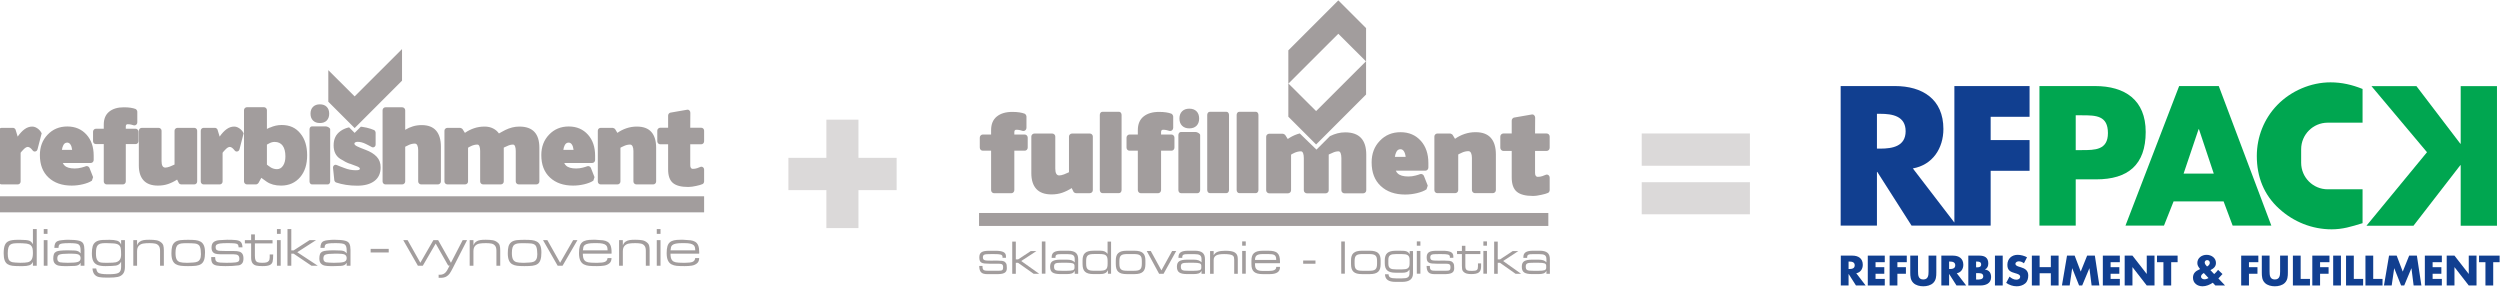 <?xml version="1.0" encoding="UTF-8" standalone="no"?>
<!DOCTYPE svg PUBLIC "-//W3C//DTD SVG 1.1//EN" "http://www.w3.org/Graphics/SVG/1.1/DTD/svg11.dtd">
<svg xmlns="http://www.w3.org/2000/svg" xmlns:xlink="http://www.w3.org/1999/xlink" xmlns:serif="http://www.serif.com/" width="924px" height="106px" version="1.1" xml:space="preserve" style="fill-rule:evenodd;clip-rule:evenodd;stroke-linejoin:round;stroke-miterlimit:2;">
    <g transform="matrix(1,0,0,1,-45.146,-394.576)">
        <g transform="matrix(4.167,0,0,4.167,-204.444,138.921)">
            <g transform="matrix(1,0,0,1,83.76,-2.16)">
                <g transform="matrix(0.161,0,0,0.161,61.082,75.996)">
                    <rect x="11.756" y="39.798" width="313.63" height="7.138" style="fill:rgb(162,157,157);"/>
                </g>
                <g transform="matrix(0.161,0,0,0.161,63.308,77.21)">
                    <path d="M0,-2.057L4.571,-2.057L4.571,19.657C4.571,20.114 4.733,20.514 5.057,20.857C5.38,21.2 5.771,21.371 6.229,21.371L15.714,21.371C16.171,21.371 16.562,21.2 16.886,20.857C17.208,20.514 17.371,20.114 17.371,19.657L17.371,-2.057L23.085,-2.057C23.542,-2.057 23.933,-2.219 24.257,-2.542C24.58,-2.866 24.743,-3.276 24.743,-3.771L24.743,-9.257C24.743,-9.714 24.58,-10.114 24.257,-10.456C23.933,-10.8 23.542,-10.971 23.085,-10.971L17.371,-10.971L17.371,-12.285C17.371,-13.161 17.733,-13.599 18.457,-13.599C19.218,-13.599 19.904,-13.523 20.514,-13.371C21.123,-13.218 21.6,-13.085 21.942,-12.971C21.98,-12.971 22.057,-12.961 22.171,-12.942C22.285,-12.923 22.361,-12.914 22.4,-12.914C22.857,-12.914 23.247,-13.085 23.571,-13.428C23.894,-13.771 24.057,-14.19 24.057,-14.685L24.057,-20.856C24.057,-21.161 23.942,-21.485 23.714,-21.828C23.485,-22.171 23.257,-22.38 23.028,-22.456C22.228,-22.761 21.275,-22.999 20.171,-23.171C19.066,-23.342 17.751,-23.428 16.229,-23.428C12.647,-23.428 9.809,-22.579 7.714,-20.885C5.619,-19.189 4.571,-16.685 4.571,-13.371L4.571,-10.971L0,-10.971C-0.457,-10.971 -0.848,-10.8 -1.171,-10.456C-1.495,-10.114 -1.657,-9.714 -1.657,-9.257L-1.657,-3.771C-1.657,-3.276 -1.495,-2.866 -1.171,-2.542C-0.848,-2.219 -0.457,-2.057 0,-2.057" style="fill:rgb(162,157,157);fill-rule:nonzero;"/>
                </g>
                <g transform="matrix(0.161,0,0,0.161,69.397,75.356)">
                    <path d="M0,33.542C2.171,33.542 4.143,33.237 5.914,32.628C7.686,32.019 9.428,31.162 11.143,30.057L12.057,31.885C12.133,32.152 12.333,32.38 12.657,32.571C12.98,32.762 13.294,32.856 13.6,32.856L21.142,32.856C21.599,32.856 21.99,32.695 22.313,32.371C22.637,32.047 22.799,31.638 22.799,31.142L22.799,1.657C22.799,1.2 22.637,0.81 22.313,0.486C21.99,0.163 21.599,0 21.142,0L11.371,0C10.914,0 10.514,0.163 10.171,0.486C9.828,0.81 9.657,1.2 9.657,1.657L9.657,21.314C9.275,21.505 8.866,21.685 8.428,21.856C7.99,22.028 7.523,22.228 7.028,22.457L7.085,22.457C6.476,22.685 5.933,22.848 5.457,22.942C4.98,23.038 4.59,23.085 4.286,23.085C2.837,23.085 2.114,21.828 2.114,19.314L2.114,1.657C2.114,1.2 1.943,0.81 1.6,0.486C1.257,0.163 0.857,0 0.4,0L-9.372,0C-9.829,0 -10.229,0.163 -10.571,0.486C-10.914,0.81 -11.085,1.2 -11.085,1.657L-11.085,21.828C-11.085,25.638 -10.163,28.542 -8.314,30.542C-6.467,32.542 -3.696,33.542 0,33.542" style="fill:rgb(162,157,157);fill-rule:nonzero;"/>
                </g>
                <g transform="matrix(0.161,0,0,0.161,73.916,73.428)">
                    <path d="M0,44.799L9.2,44.799C9.58,44.799 9.904,44.628 10.171,44.285C10.438,43.942 10.571,43.542 10.571,43.085L10.571,1.714C10.571,1.257 10.438,0.857 10.171,0.514C9.904,0.172 9.58,0 9.2,0L0,0C-0.419,0 -0.762,0.172 -1.028,0.514C-1.295,0.857 -1.428,1.257 -1.428,1.714L-1.428,43.085C-1.428,43.542 -1.295,43.942 -1.028,44.285C-0.762,44.628 -0.419,44.799 0,44.799" style="fill:rgb(162,157,157);fill-rule:nonzero;"/>
                </g>
                <g transform="matrix(0.161,0,0,0.161,76.323,77.21)">
                    <path d="M0,-2.057L4.571,-2.057L4.571,19.657C4.571,20.114 4.733,20.514 5.057,20.857C5.38,21.2 5.771,21.371 6.229,21.371L15.714,21.371C16.171,21.371 16.562,21.2 16.886,20.857C17.208,20.514 17.371,20.114 17.371,19.657L17.371,-2.057L23.085,-2.057C23.542,-2.057 23.933,-2.219 24.257,-2.542C24.58,-2.866 24.743,-3.276 24.743,-3.771L24.743,-9.257C24.743,-9.714 24.58,-10.114 24.257,-10.456C23.933,-10.8 23.542,-10.971 23.085,-10.971L17.371,-10.971L17.371,-12.285C17.371,-13.161 17.733,-13.599 18.457,-13.599C19.218,-13.599 19.904,-13.523 20.514,-13.371C21.123,-13.218 21.6,-13.085 21.942,-12.971C21.98,-12.971 22.057,-12.961 22.171,-12.942C22.285,-12.923 22.361,-12.914 22.4,-12.914C22.857,-12.914 23.247,-13.085 23.571,-13.428C23.894,-13.771 24.057,-14.19 24.057,-14.685L24.057,-20.856C24.057,-21.161 23.942,-21.485 23.714,-21.828C23.485,-22.171 23.257,-22.38 23.028,-22.456C22.228,-22.761 21.275,-22.999 20.171,-23.171C19.066,-23.342 17.751,-23.428 16.229,-23.428C12.647,-23.428 9.809,-22.579 7.714,-20.885C5.619,-19.189 4.571,-16.685 4.571,-13.371L4.571,-10.971L0,-10.971C-0.457,-10.971 -0.848,-10.8 -1.171,-10.456C-1.495,-10.114 -1.657,-9.714 -1.657,-9.257L-1.657,-3.771C-1.657,-3.276 -1.495,-2.866 -1.171,-2.542C-0.848,-2.219 -0.457,-2.057 0,-2.057" style="fill:rgb(162,157,157);fill-rule:nonzero;"/>
                </g>
                <g transform="matrix(0.161,0,0,0.161,80.885,75.218)">
                    <path d="M0,33.713L9.2,33.713C9.58,33.713 9.904,33.542 10.171,33.199C10.438,32.856 10.571,32.456 10.571,31.999L10.571,1.713C10.571,1.485 10.476,1.266 10.286,1.057C10.095,0.848 9.866,0.667 9.6,0.514C9.333,0.362 9.057,0.238 8.771,0.142C8.486,0.047 8.247,0 8.057,0L0,0C-0.419,0 -0.762,0.171 -1.028,0.514C-1.295,0.857 -1.428,1.256 -1.428,1.713L-1.428,31.999C-1.428,32.456 -1.295,32.856 -1.028,33.199C-0.762,33.542 -0.419,33.713 0,33.713" style="fill:rgb(162,157,157);fill-rule:nonzero;"/>
                </g>
                <g transform="matrix(0.161,0,0,0.161,81.623,73.151)">
                    <path d="M0,10.857C1.714,10.857 3.047,10.371 4,9.4C4.952,8.428 5.429,7.105 5.429,5.428C5.429,3.753 4.952,2.428 4,1.457C3.047,0.486 1.714,0 0,0C-1.677,0 -3,0.486 -3.971,1.457C-4.942,2.428 -5.428,3.753 -5.428,5.428C-5.428,7.105 -4.942,8.428 -3.971,9.4C-3,10.371 -1.677,10.857 0,10.857" style="fill:rgb(162,157,157);fill-rule:nonzero;"/>
                </g>
                <g transform="matrix(0.161,0,0,0.161,83.444,73.428)">
                    <path d="M0,44.799L9.2,44.799C9.58,44.799 9.904,44.628 10.171,44.285C10.438,43.942 10.571,43.542 10.571,43.085L10.571,1.714C10.571,1.257 10.438,0.857 10.171,0.514C9.904,0.172 9.58,0 9.2,0L0,0C-0.419,0 -0.762,0.172 -1.028,0.514C-1.295,0.857 -1.428,1.257 -1.428,1.714L-1.428,43.085C-1.428,43.542 -1.295,43.942 -1.028,44.285C-0.762,44.628 -0.419,44.799 0,44.799" style="fill:rgb(162,157,157);fill-rule:nonzero;"/>
                </g>
                <g transform="matrix(0.161,0,0,0.161,86.054,73.428)">
                    <path d="M0,44.799L9.2,44.799C9.58,44.799 9.904,44.628 10.171,44.285C10.438,43.942 10.571,43.542 10.571,43.085L10.571,1.714C10.571,1.257 10.438,0.857 10.171,0.514C9.904,0.172 9.58,0 9.2,0L0,0C-0.419,0 -0.762,0.172 -1.028,0.514C-1.295,0.857 -1.428,1.257 -1.428,1.714L-1.428,43.085C-1.428,43.542 -1.295,43.942 -1.028,44.285C-0.762,44.628 -0.419,44.799 0,44.799" style="fill:rgb(162,157,157);fill-rule:nonzero;"/>
                </g>
                <g transform="matrix(0.161,0,0,0.161,91.421,80.566)">
                    <path d="M0,-32.417C-0.44,-32.305 -0.875,-32.181 -1.302,-32.036C-3.206,-31.388 -4.977,-30.493 -6.616,-29.351L-7.987,-31.522C-8.14,-31.712 -8.378,-31.884 -8.701,-32.036C-9.025,-32.188 -9.301,-32.265 -9.529,-32.265L-16.729,-32.265C-17.225,-32.265 -17.643,-32.102 -17.986,-31.779C-18.329,-31.455 -18.5,-31.065 -18.5,-30.608L-18.5,-1.123C-18.5,-0.627 -18.329,-0.218 -17.986,0.106C-17.643,0.43 -17.225,0.591 -16.729,0.591L-6.559,0.591C-6.063,0.591 -5.643,0.43 -5.302,0.106C-4.958,-0.218 -4.788,-0.627 -4.788,-1.123L-4.788,-20.722C-4.597,-20.874 -4.351,-21.027 -4.044,-21.18C-3.739,-21.331 -3.378,-21.503 -2.958,-21.694L-3.017,-21.694C-1.759,-22.265 -0.54,-22.551 0.642,-22.551C1.175,-22.551 1.575,-22.208 1.841,-21.522C2.107,-20.837 2.241,-19.941 2.241,-18.837L2.241,-1.123C2.241,-0.627 2.413,-0.218 2.755,0.106C3.099,0.43 3.517,0.591 4.013,0.591L14.185,0.591C14.679,0.591 15.099,0.43 15.44,0.106C15.784,-0.218 15.956,-0.627 15.956,-1.123L15.956,-20.78C16.146,-20.894 16.403,-21.017 16.728,-21.151C17.05,-21.284 17.421,-21.446 17.841,-21.637C18.45,-21.941 19.04,-22.17 19.612,-22.322C20.185,-22.474 20.755,-22.551 21.327,-22.551C21.86,-22.551 22.259,-22.208 22.526,-21.522C22.792,-20.837 22.927,-19.941 22.927,-18.837L22.927,-1.123C22.927,-0.627 23.099,-0.218 23.44,0.106C23.784,0.43 24.202,0.591 24.698,0.591L34.868,0.591C35.364,0.591 35.784,0.43 36.126,0.106C36.47,-0.218 36.64,-0.627 36.64,-1.123L36.64,-20.722C36.64,-28.912 32.774,-33.008 25.04,-33.008C23.593,-33.008 22.192,-32.836 20.841,-32.493C19.487,-32.151 18.146,-31.655 16.812,-31.008C16.749,-30.974 16.693,-30.945 16.631,-30.912L9.211,-23.491L0,-32.417Z" style="fill:rgb(162,157,157);fill-rule:nonzero;"/>
                </g>
                <g transform="matrix(0.161,0,0,0.161,99.986,79.01)">
                    <path d="M0,-12.514C0.495,-13.543 1.258,-14.057 2.286,-14.057C3.048,-14.057 3.676,-13.685 4.172,-12.943C4.666,-12.2 4.99,-11.161 5.144,-9.828L-0.8,-9.828C-0.647,-10.894 -0.381,-11.79 0,-12.514M4.857,10.914C5.962,10.914 7.066,10.847 8.172,10.714C9.276,10.58 10.343,10.39 11.371,10.142C12.4,9.895 13.361,9.6 14.257,9.257C15.151,8.914 15.943,8.514 16.629,8.057L17.314,6L15.2,0.629C15.009,0.21 14.694,-0.095 14.257,-0.286C13.818,-0.476 13.391,-0.476 12.972,-0.286C12.818,-0.209 12.552,-0.115 12.172,0C11.79,0.114 11.257,0.267 10.571,0.457C9.314,0.8 8,0.971 6.629,0.971C3.848,0.971 1.886,0.4 0.743,-0.743C0.362,-1.086 0.02,-1.58 -0.285,-2.229L16,-2.229C16.457,-2.229 16.848,-2.4 17.172,-2.743C17.495,-3.086 17.657,-3.486 17.657,-3.943L17.657,-6.457C17.657,-11.486 16.286,-15.543 13.543,-18.628C10.686,-21.828 6.952,-23.428 2.343,-23.428C-2.267,-23.428 -6.076,-21.847 -9.085,-18.685C-12.095,-15.561 -13.6,-11.6 -13.6,-6.8C-13.6,-1.238 -11.924,3.105 -8.571,6.228C-5.219,9.352 -0.742,10.914 4.857,10.914" style="fill:rgb(162,157,157);fill-rule:nonzero;"/>
                </g>
                <g transform="matrix(0.161,0,0,0.161,103.628,75.236)">
                    <path d="M0,33.599L9.771,33.599C10.229,33.599 10.629,33.437 10.972,33.113C11.314,32.79 11.485,32.38 11.485,31.885L11.485,12.285C11.714,12.133 11.98,11.991 12.285,11.857C12.59,11.724 12.952,11.562 13.371,11.371L13.314,11.371C13.962,11.066 14.59,10.838 15.2,10.685C15.809,10.534 16.437,10.456 17.086,10.456C17.732,10.456 18.219,10.8 18.543,11.485C18.866,12.171 19.028,13.066 19.028,14.171L19.028,31.885C19.028,32.38 19.2,32.79 19.543,33.113C19.886,33.437 20.285,33.599 20.742,33.599L30.514,33.599C30.971,33.599 31.371,33.437 31.714,33.113C32.057,32.79 32.229,32.38 32.229,31.885L32.229,12.285C32.229,8.285 31.304,5.238 29.457,3.142C27.608,1.048 24.8,0 21.028,0C18.933,0 16.923,0.324 15,0.971C13.076,1.62 11.314,2.514 9.714,3.657L8.4,1.485C8.247,1.295 8.019,1.124 7.714,0.971C7.409,0.819 7.161,0.743 6.972,0.743L0,0.743C-0.457,0.743 -0.848,0.905 -1.171,1.228C-1.495,1.553 -1.657,1.943 -1.657,2.4L-1.657,31.885C-1.657,32.38 -1.495,32.79 -1.171,33.113C-0.848,33.437 -0.457,33.599 0,33.599" style="fill:rgb(162,157,157);fill-rule:nonzero;"/>
                </g>
                <g transform="matrix(0.161,0,0,0.161,109.476,77.644)">
                    <path d="M0,-4.629L4.628,-4.629L4.628,9.942C4.628,13.638 5.552,16.267 7.399,17.828C9.247,19.39 12.209,20.171 16.285,20.171C17.047,20.171 17.809,20.114 18.571,19.999C19.333,19.885 20.151,19.732 21.028,19.542C21.828,19.351 22.522,19.18 23.113,19.028C23.704,18.875 24.189,18.704 24.571,18.514C24.837,18.437 25.065,18.238 25.257,17.913C25.446,17.59 25.542,17.276 25.542,16.971L25.542,10.171C25.542,9.523 25.304,9.028 24.828,8.685C24.352,8.342 23.828,8.305 23.257,8.571C22.837,8.762 22.247,8.991 21.485,9.257C20.723,9.523 19.865,9.657 18.914,9.657C18.494,9.657 18.151,9.476 17.886,9.114C17.618,8.752 17.485,8.209 17.485,7.485L17.485,-4.629L23.885,-4.629C24.342,-4.629 24.732,-4.8 25.057,-5.143C25.38,-5.486 25.542,-5.905 25.542,-6.4L25.542,-12.514C25.542,-13.009 25.38,-13.419 25.057,-13.743C24.732,-14.066 24.342,-14.229 23.885,-14.229L17.485,-14.229L17.542,-22.971C17.542,-23.504 17.352,-23.952 16.971,-24.314C16.59,-24.676 16.133,-24.8 15.6,-24.686L6.057,-23.028C5.676,-22.99 5.343,-22.8 5.057,-22.457C4.771,-22.114 4.628,-21.733 4.628,-21.314L4.628,-14.229L0,-14.229C-0.42,-14.229 -0.8,-14.066 -1.143,-13.743C-1.485,-13.419 -1.657,-13.009 -1.657,-12.514L-1.657,-6.4C-1.657,-5.905 -1.485,-5.486 -1.143,-5.143C-0.8,-4.8 -0.42,-4.629 0,-4.629" style="fill:rgb(162,157,157);fill-rule:nonzero;"/>
                </g>
                <g transform="matrix(0.161,0,0,0.161,94.841,73.366)">
                    <path d="M0,-42.599L15.229,-27.418L-12.234,0L-27.463,-15.181L0,-42.599ZM-12.234,18.4L15.295,-9.129L15.295,-45.704L0,-60.999L-27.53,-33.47L-27.53,3.105L-12.234,18.4Z" style="fill:rgb(162,157,157);fill-rule:nonzero;"/>
                </g>
                <g transform="matrix(0.161,0,0,0.161,65.304,86.804)">
                    <path d="M0,-0.148C-0.439,-0.603 -1.029,-0.876 -1.769,-0.964C-2.509,-1.054 -3.439,-1.099 -4.562,-1.099L-7.977,-1.075C-8.822,-1.075 -9.525,-1.09 -10.086,-1.124C-10.647,-1.156 -11.095,-1.233 -11.428,-1.355C-11.762,-1.477 -11.998,-1.66 -12.136,-1.904C-12.274,-2.148 -12.343,-2.481 -12.343,-2.904C-12.343,-3.31 -12.274,-3.635 -12.136,-3.879C-11.998,-4.124 -11.766,-4.302 -11.44,-4.417C-11.115,-4.53 -10.672,-4.603 -10.111,-4.636C-9.55,-4.669 -8.839,-4.685 -7.977,-4.685L-6.025,-4.685C-5.245,-4.685 -4.57,-4.669 -4,-4.636C-3.432,-4.603 -2.964,-4.534 -2.598,-4.428C-2.232,-4.323 -1.963,-4.169 -1.793,-3.965C-1.622,-3.761 -1.537,-3.498 -1.537,-3.172L-1.537,-2.66L0.366,-2.66L0.366,-3.49C0.366,-4.579 -0.102,-5.356 -1.037,-5.819C-1.972,-6.283 -3.399,-6.514 -5.318,-6.514L-8.879,-6.514C-9.871,-6.514 -10.713,-6.454 -11.404,-6.332C-12.095,-6.21 -12.656,-6.005 -13.087,-5.721C-13.518,-5.437 -13.831,-5.063 -14.026,-4.599C-14.221,-4.136 -14.319,-3.571 -14.319,-2.904C-14.319,-2.139 -14.229,-1.526 -14.051,-1.062C-13.872,-0.599 -13.571,-0.245 -13.148,-0.002C-12.725,0.243 -12.168,0.406 -11.477,0.487C-10.786,0.568 -9.92,0.609 -8.879,0.609L-3.732,0.609C-2.74,0.609 -2.069,0.743 -1.72,1.011C-1.37,1.28 -1.195,1.755 -1.195,2.438C-1.195,2.877 -1.228,3.231 -1.293,3.499C-1.358,3.768 -1.484,3.975 -1.671,4.122C-1.858,4.268 -2.118,4.366 -2.452,4.414C-2.785,4.462 -3.22,4.487 -3.756,4.487L-9.367,4.487C-9.969,4.487 -10.473,4.462 -10.879,4.414C-11.286,4.366 -11.615,4.259 -11.867,4.097C-12.12,3.935 -12.298,3.695 -12.404,3.377C-12.51,3.06 -12.563,2.625 -12.563,2.073L-12.563,1.853L-14.368,1.853C-14.352,2.715 -14.258,3.43 -14.087,3.999C-13.917,4.569 -13.648,5.033 -13.282,5.39C-12.916,5.748 -12.449,5.999 -11.879,6.146C-11.311,6.292 -10.62,6.366 -9.806,6.366L-4.757,6.366C-3.813,6.366 -2.988,6.317 -2.281,6.219C-1.573,6.122 -0.988,5.951 -0.524,5.706C-0.061,5.463 0.284,5.129 0.512,4.706C0.74,4.284 0.854,3.74 0.854,3.073C0.854,2.373 0.817,1.767 0.744,1.255C0.671,0.743 0.423,0.276 0,-0.148" style="fill:rgb(162,157,157);fill-rule:nonzero;"/>
                </g>
                <g transform="matrix(0.161,0,0,0.161,68.063,86.962)">
                    <path d="M0,-7.342L-3.098,-7.342L-10.05,-2.756L-11.343,-2.756L-11.343,-12.538L-13.319,-12.538L-13.319,5.196L-11.343,5.196L-11.343,-0.854L-10.099,-0.854L-1.512,5.196L1.537,5.196L-8.367,-1.854L0,-7.342Z" style="fill:rgb(162,157,157);fill-rule:nonzero;"/>
                </g>
                <g transform="matrix(0.161,0,0,0.161,61.082,82.737)">
                    <rect x="46.35" y="13.626" width="1.976" height="17.734" style="fill:rgb(162,157,157);"/>
                </g>
                <g transform="matrix(0.161,0,0,0.161,71.442,86.309)">
                    <path d="M0,5.932C0,6.636 -0.333,7.085 -1,7.282C-1.667,7.478 -2.708,7.576 -4.123,7.576L-7.123,7.576C-7.953,7.576 -8.635,7.551 -9.172,7.502C-9.709,7.453 -10.132,7.352 -10.44,7.196C-10.75,7.04 -10.965,6.808 -11.087,6.497C-11.209,6.186 -11.27,5.769 -11.27,5.245C-11.27,4.787 -11.201,4.42 -11.063,4.142C-10.925,3.864 -10.693,3.652 -10.367,3.504C-10.042,3.357 -9.615,3.263 -9.087,3.222C-8.559,3.181 -7.904,3.161 -7.123,3.161L-4.123,3.161C-2.708,3.161 -1.667,3.263 -1,3.467C-0.333,3.672 0,4.125 0,4.828L0,5.932ZM-3.61,-3.474L-7.221,-3.474C-9.091,-3.474 -10.453,-3.198 -11.307,-2.645C-12.16,-2.091 -12.587,-1.165 -12.587,0.136L-12.587,0.478L-10.489,0.478L-10.489,0.112C-10.489,-0.279 -10.428,-0.584 -10.307,-0.803C-10.185,-1.023 -9.985,-1.193 -9.709,-1.315C-9.433,-1.437 -9.063,-1.514 -8.599,-1.547C-8.135,-1.58 -7.57,-1.596 -6.903,-1.596L-3.928,-1.596C-3.196,-1.596 -2.574,-1.555 -2.062,-1.474C-1.549,-1.392 -1.131,-1.246 -0.805,-1.035C-0.48,-0.823 -0.244,-0.535 -0.098,-0.169C0.048,0.197 0.122,0.664 0.122,1.234L0.122,2.941C-0.333,2.405 -0.911,2.023 -1.61,1.794C-2.31,1.567 -3.164,1.453 -4.171,1.453L-7.684,1.453C-8.741,1.453 -9.632,1.523 -10.355,1.661C-11.079,1.799 -11.672,2.019 -12.136,2.319C-12.6,2.62 -12.933,3.019 -13.136,3.514C-13.339,4.011 -13.441,4.617 -13.441,5.331C-13.441,6.08 -13.339,6.714 -13.136,7.235C-12.933,7.755 -12.604,8.173 -12.148,8.491C-11.693,8.808 -11.095,9.039 -10.355,9.186C-9.615,9.332 -8.708,9.406 -7.635,9.406L-4.293,9.406C-3.139,9.406 -2.208,9.288 -1.5,9.056C-0.793,8.824 -0.252,8.338 0.122,7.6L0.122,9.235L2.024,9.235L2.024,1.136C2.024,-0.474 1.569,-1.645 0.658,-2.377C-0.252,-3.108 -1.675,-3.474 -3.61,-3.474" style="fill:rgb(162,157,157);fill-rule:nonzero;"/>
                </g>
                <g transform="matrix(0.161,0,0,0.161,74.379,85.864)">
                    <path d="M0,6.419C0,7.218 -0.07,7.871 -0.208,8.376C-0.346,8.882 -0.59,9.281 -0.939,9.574C-1.289,9.868 -1.753,10.067 -2.33,10.174C-2.907,10.279 -3.635,10.332 -4.513,10.332L-7.318,10.332C-8.196,10.332 -8.924,10.279 -9.501,10.174C-10.079,10.067 -10.542,9.868 -10.892,9.574C-11.242,9.281 -11.486,8.882 -11.624,8.376C-11.762,7.871 -11.831,7.218 -11.831,6.419L-11.831,4.927C-11.831,4.145 -11.758,3.509 -11.611,3.02C-11.465,2.53 -11.221,2.144 -10.88,1.857C-10.538,1.572 -10.079,1.377 -9.501,1.271C-8.924,1.165 -8.196,1.111 -7.318,1.111L-4.513,1.111C-3.635,1.111 -2.907,1.165 -2.33,1.271C-1.753,1.377 -1.293,1.572 -0.952,1.857C-0.61,2.144 -0.366,2.53 -0.22,3.02C-0.073,3.509 0,4.145 0,4.927L0,6.419ZM-0.024,1.038C-0.464,0.421 -0.997,-0.026 -1.623,-0.303C-2.249,-0.579 -3.025,-0.718 -3.952,-0.718L-7.806,-0.718C-8.879,-0.718 -9.794,-0.616 -10.55,-0.413C-11.307,-0.209 -11.929,0.107 -12.417,0.538C-12.904,0.97 -13.258,1.526 -13.478,2.209C-13.697,2.893 -13.807,3.706 -13.807,4.648L-13.807,6.625C-13.807,7.601 -13.701,8.439 -13.49,9.137C-13.279,9.837 -12.933,10.41 -12.453,10.856C-11.974,11.305 -11.355,11.634 -10.599,11.845C-9.843,12.056 -8.912,12.162 -7.806,12.162L-4.464,12.162C-3.863,12.162 -3.318,12.129 -2.83,12.065C-2.342,11.999 -1.907,11.886 -1.525,11.723C-1.143,11.561 -0.813,11.337 -0.537,11.052C-0.261,10.768 -0.024,10.398 0.17,9.942L0.17,11.991L1.902,11.991L1.902,-5.743L-0.024,-5.743L-0.024,1.038Z" style="fill:rgb(162,157,157);fill-rule:nonzero;"/>
                </g>
                <g transform="matrix(0.161,0,0,0.161,77.413,86.676)">
                    <path d="M0,1.394C0,2.193 -0.073,2.846 -0.221,3.351C-0.368,3.857 -0.612,4.256 -0.955,4.549C-1.298,4.843 -1.763,5.042 -2.351,5.149C-2.938,5.254 -3.673,5.307 -4.555,5.307L-7.836,5.307C-8.719,5.307 -9.449,5.254 -10.028,5.149C-10.608,5.042 -11.074,4.843 -11.425,4.549C-11.776,4.256 -12.021,3.857 -12.159,3.351C-12.298,2.846 -12.367,2.193 -12.367,1.394L-12.367,-0.098C-12.367,-0.88 -12.294,-1.516 -12.147,-2.005C-12,-2.495 -11.755,-2.881 -11.412,-3.168C-11.069,-3.453 -10.608,-3.648 -10.028,-3.754C-9.449,-3.86 -8.719,-3.914 -7.836,-3.914L-4.555,-3.914C-3.673,-3.914 -2.943,-3.86 -2.363,-3.754C-1.784,-3.648 -1.318,-3.453 -0.967,-3.168C-0.617,-2.881 -0.368,-2.495 -0.221,-2.005C-0.073,-1.516 0,-0.88 0,-0.098L0,1.394ZM0.585,-4.487C0.098,-4.918 -0.524,-5.234 -1.28,-5.438C-2.037,-5.641 -2.952,-5.743 -4.025,-5.743L-8.342,-5.743C-9.416,-5.743 -10.331,-5.641 -11.086,-5.438C-11.843,-5.234 -12.465,-4.918 -12.953,-4.487C-13.44,-4.055 -13.794,-3.499 -14.014,-2.816C-14.233,-2.132 -14.343,-1.319 -14.343,-0.377L-14.343,1.6C-14.343,2.576 -14.238,3.414 -14.026,4.112C-13.815,4.812 -13.469,5.385 -12.989,5.831C-12.51,6.28 -11.892,6.609 -11.135,6.82C-10.379,7.031 -9.448,7.137 -8.342,7.137L-4.025,7.137C-2.936,7.137 -2.008,7.031 -1.244,6.82C-0.479,6.609 0.143,6.28 0.622,5.831C1.102,5.385 1.447,4.812 1.659,4.112C1.87,3.414 1.976,2.576 1.976,1.6L1.976,-0.377C1.976,-1.319 1.866,-2.132 1.647,-2.816C1.427,-3.499 1.074,-4.055 0.585,-4.487" style="fill:rgb(162,157,157);fill-rule:nonzero;"/>
                </g>
                <g transform="matrix(0.161,0,0,0.161,79.15,86.079)">
                    <path d="M0,8.782L-5.854,-1.878L-8.074,-1.878L-1.269,10.66L1.195,10.66L8.147,-1.878L5.903,-1.878L0,8.782Z" style="fill:rgb(162,157,157);fill-rule:nonzero;"/>
                </g>
                <g transform="matrix(0.161,0,0,0.161,82.689,86.309)">
                    <path d="M0,5.932C0,6.636 -0.333,7.085 -1,7.282C-1.667,7.478 -2.708,7.576 -4.123,7.576L-7.123,7.576C-7.953,7.576 -8.635,7.551 -9.172,7.502C-9.709,7.453 -10.132,7.352 -10.44,7.196C-10.75,7.04 -10.965,6.808 -11.087,6.497C-11.209,6.186 -11.27,5.769 -11.27,5.245C-11.27,4.787 -11.201,4.42 -11.063,4.142C-10.925,3.864 -10.693,3.652 -10.367,3.504C-10.042,3.357 -9.615,3.263 -9.087,3.222C-8.559,3.181 -7.904,3.161 -7.123,3.161L-4.123,3.161C-2.708,3.161 -1.667,3.263 -1,3.467C-0.333,3.672 0,4.125 0,4.828L0,5.932ZM-3.61,-3.474L-7.221,-3.474C-9.091,-3.474 -10.453,-3.198 -11.307,-2.645C-12.16,-2.091 -12.587,-1.165 -12.587,0.136L-12.587,0.478L-10.489,0.478L-10.489,0.112C-10.489,-0.279 -10.428,-0.584 -10.307,-0.803C-10.185,-1.023 -9.985,-1.193 -9.709,-1.315C-9.433,-1.437 -9.063,-1.514 -8.599,-1.547C-8.135,-1.58 -7.57,-1.596 -6.903,-1.596L-3.928,-1.596C-3.196,-1.596 -2.574,-1.555 -2.062,-1.474C-1.549,-1.392 -1.131,-1.246 -0.805,-1.035C-0.48,-0.823 -0.244,-0.535 -0.098,-0.169C0.048,0.197 0.122,0.664 0.122,1.234L0.122,2.941C-0.333,2.405 -0.911,2.023 -1.61,1.794C-2.31,1.567 -3.164,1.453 -4.171,1.453L-7.684,1.453C-8.741,1.453 -9.632,1.523 -10.355,1.661C-11.079,1.799 -11.672,2.019 -12.136,2.319C-12.6,2.62 -12.933,3.019 -13.136,3.514C-13.339,4.011 -13.441,4.617 -13.441,5.331C-13.441,6.08 -13.339,6.714 -13.136,7.235C-12.933,7.755 -12.604,8.173 -12.148,8.491C-11.693,8.808 -11.095,9.039 -10.355,9.186C-9.615,9.332 -8.708,9.406 -7.635,9.406L-4.293,9.406C-3.139,9.406 -2.208,9.288 -1.5,9.056C-0.793,8.824 -0.252,8.338 0.122,7.6L0.122,9.235L2.024,9.235L2.024,1.136C2.024,-0.474 1.569,-1.645 0.658,-2.377C-0.252,-3.108 -1.675,-3.474 -3.61,-3.474" style="fill:rgb(162,157,157);fill-rule:nonzero;"/>
                </g>
                <g transform="matrix(0.161,0,0,0.161,85.666,87.645)">
                    <path d="M0,-10.781C-0.553,-11.131 -1.269,-11.379 -2.146,-11.525C-3.025,-11.672 -4.082,-11.745 -5.318,-11.745C-7.025,-11.745 -8.388,-11.566 -9.404,-11.208C-10.42,-10.85 -11.181,-10.2 -11.685,-9.257L-11.685,-11.574L-13.66,-11.574L-13.66,0.964L-11.685,0.964L-11.685,-6.542C-11.685,-7.177 -11.571,-7.707 -11.343,-8.131C-11.115,-8.554 -10.766,-8.9 -10.294,-9.17C-9.823,-9.438 -9.221,-9.63 -8.489,-9.744C-7.757,-9.858 -6.887,-9.916 -5.879,-9.916C-4.659,-9.916 -3.659,-9.846 -2.878,-9.708C-2.098,-9.569 -1.537,-9.378 -1.195,-9.133C-0.821,-8.856 -0.59,-8.521 -0.5,-8.131C-0.411,-7.739 -0.366,-7.259 -0.366,-6.688L-0.366,0.964L1.61,0.964L1.61,-7.208C1.61,-8.086 1.479,-8.813 1.22,-9.391C0.959,-9.968 0.553,-10.431 0,-10.781" style="fill:rgb(162,157,157);fill-rule:nonzero;"/>
                </g>
                <g transform="matrix(0.161,0,0,0.161,61.082,80.256)">
                    <rect x="156.717" y="28.994" width="1.976" height="2.366" style="fill:rgb(162,157,157);"/>
                </g>
                <g transform="matrix(0.161,0,0,0.161,61.082,83.576)">
                    <rect x="156.717" y="13.626" width="1.976" height="12.538" style="fill:rgb(162,157,157);"/>
                </g>
                <g transform="matrix(0.161,0,0,0.161,89.33,87.013)">
                    <path d="M0,-2.78L-11.66,-2.78C-11.66,-3.41 -11.579,-3.93 -11.416,-4.342C-11.253,-4.754 -10.996,-5.08 -10.646,-5.322C-10.296,-5.564 -9.852,-5.738 -9.314,-5.843C-8.776,-5.948 -8.132,-6.001 -7.383,-6.001L-4.278,-6.001C-3.512,-6.001 -2.86,-5.964 -2.323,-5.891C-1.785,-5.818 -1.345,-5.677 -1.002,-5.468C-0.66,-5.258 -0.408,-4.959 -0.245,-4.572C-0.082,-4.184 0,-3.684 0,-3.071L0,-2.78ZM0.67,-6.55C0.174,-7.012 -0.476,-7.342 -1.281,-7.537C-2.086,-7.732 -3.066,-7.83 -4.22,-7.83L-7.343,-7.83C-8.481,-7.83 -9.449,-7.728 -10.246,-7.525C-11.042,-7.321 -11.693,-7.001 -12.197,-6.561C-12.701,-6.122 -13.067,-5.557 -13.294,-4.866C-13.522,-4.175 -13.636,-3.342 -13.636,-2.366L-13.636,-0.365C-13.636,0.594 -13.522,1.415 -13.294,2.098C-13.067,2.782 -12.701,3.342 -12.197,3.782C-11.693,4.221 -11.042,4.542 -10.246,4.745C-9.449,4.949 -8.481,5.05 -7.343,5.05L-3.586,5.05C-1.7,5.05 -0.281,4.737 0.67,4.111C1.622,3.485 2.098,2.571 2.098,1.366L2.098,1.049L0.024,1.049L0.024,1.171C0.024,1.904 -0.31,2.44 -0.978,2.782C-1.646,3.123 -2.673,3.293 -4.058,3.293L-7.333,3.293C-8.148,3.293 -8.833,3.229 -9.387,3.099C-9.941,2.968 -10.385,2.761 -10.719,2.477C-11.053,2.192 -11.294,1.826 -11.44,1.379C-11.587,0.932 -11.66,0.383 -11.66,-0.268L-11.66,-0.951L2.073,-0.951C2.089,-1.13 2.098,-1.293 2.098,-1.439L2.098,-1.926C2.098,-3.049 1.983,-3.984 1.756,-4.732C1.528,-5.479 1.166,-6.086 0.67,-6.55" style="fill:rgb(162,157,157);fill-rule:nonzero;"/>
                </g>
                <g transform="matrix(0.161,0,0,0.161,61.082,83.541)">
                    <rect x="190.32" y="19.114" width="6.781" height="1.781" style="fill:rgb(162,157,157);"/>
                </g>
                <g transform="matrix(0.161,0,0,0.161,61.082,82.737)">
                    <rect x="211.299" y="13.626" width="1.976" height="17.734" style="fill:rgb(162,157,157);"/>
                </g>
                <g transform="matrix(0.161,0,0,0.161,98.277,86.676)">
                    <path d="M0,1.394C0,2.193 -0.073,2.846 -0.221,3.351C-0.367,3.857 -0.612,4.256 -0.955,4.549C-1.298,4.843 -1.763,5.042 -2.351,5.149C-2.938,5.254 -3.673,5.307 -4.555,5.307L-7.837,5.307C-8.719,5.307 -9.449,5.254 -10.028,5.149C-10.608,5.042 -11.073,4.843 -11.425,4.549C-11.775,4.256 -12.021,3.857 -12.159,3.351C-12.298,2.846 -12.367,2.193 -12.367,1.394L-12.367,-0.098C-12.367,-0.88 -12.294,-1.516 -12.146,-2.005C-12,-2.495 -11.755,-2.881 -11.412,-3.168C-11.069,-3.453 -10.608,-3.648 -10.028,-3.754C-9.449,-3.86 -8.719,-3.914 -7.837,-3.914L-4.555,-3.914C-3.673,-3.914 -2.942,-3.86 -2.363,-3.754C-1.783,-3.648 -1.318,-3.453 -0.967,-3.168C-0.616,-2.881 -0.367,-2.495 -0.221,-2.005C-0.073,-1.516 0,-0.88 0,-0.098L0,1.394ZM0.586,-4.487C0.098,-4.918 -0.524,-5.234 -1.28,-5.438C-2.037,-5.641 -2.951,-5.743 -4.024,-5.743L-8.343,-5.743C-9.416,-5.743 -10.33,-5.641 -11.087,-5.438C-11.843,-5.234 -12.465,-4.918 -12.953,-4.487C-13.44,-4.055 -13.794,-3.499 -14.014,-2.816C-14.233,-2.132 -14.343,-1.319 -14.343,-0.377L-14.343,1.6C-14.343,2.576 -14.237,3.414 -14.026,4.112C-13.814,4.812 -13.469,5.385 -12.989,5.831C-12.51,6.28 -11.892,6.609 -11.136,6.82C-10.379,7.031 -9.448,7.137 -8.343,7.137L-4.024,7.137C-2.936,7.137 -2.009,7.031 -1.244,6.82C-0.479,6.609 0.143,6.28 0.622,5.831C1.102,5.385 1.447,4.812 1.659,4.112C1.87,3.414 1.976,2.576 1.976,1.6L1.976,-0.377C1.976,-1.319 1.866,-2.132 1.646,-2.816C1.427,-3.499 1.073,-4.055 0.586,-4.487" style="fill:rgb(162,157,157);fill-rule:nonzero;"/>
                </g>
                <g transform="matrix(0.161,0,0,0.161,101.164,87.371)">
                    <path d="M0,-2.951C0,-2.301 -0.082,-1.772 -0.244,-1.366C-0.407,-0.959 -0.659,-0.638 -1,-0.402C-1.342,-0.166 -1.785,-0.004 -2.33,0.086C-2.875,0.175 -3.529,0.22 -4.294,0.22L-7.416,0.22C-8.181,0.22 -8.835,0.175 -9.38,0.086C-9.925,-0.004 -10.367,-0.166 -10.709,-0.402C-11.051,-0.638 -11.303,-0.959 -11.465,-1.366C-11.628,-1.772 -11.709,-2.301 -11.709,-2.951L-11.709,-5.049C-11.709,-5.699 -11.628,-6.227 -11.465,-6.635C-11.303,-7.041 -11.051,-7.362 -10.709,-7.598C-10.367,-7.834 -9.925,-7.996 -9.38,-8.086C-8.835,-8.176 -8.181,-8.221 -7.416,-8.221L-4.294,-8.221C-3.546,-8.221 -2.899,-8.176 -2.354,-8.086C-1.81,-7.996 -1.362,-7.834 -1.013,-7.598C-0.663,-7.362 -0.407,-7.041 -0.244,-6.635C-0.082,-6.227 0,-5.699 0,-5.049L0,-2.951ZM0.049,-8.098C-0.18,-8.537 -0.443,-8.887 -0.744,-9.147C-1.045,-9.407 -1.399,-9.606 -1.806,-9.745C-2.212,-9.883 -2.676,-9.968 -3.195,-10.001C-3.717,-10.033 -4.294,-10.05 -4.928,-10.05L-7.685,-10.05C-8.741,-10.05 -9.647,-9.948 -10.404,-9.745C-11.16,-9.541 -11.782,-9.228 -12.271,-8.805C-12.758,-8.383 -13.116,-7.834 -13.344,-7.159C-13.571,-6.484 -13.685,-5.683 -13.685,-4.757L-13.685,-3.244C-13.685,-2.317 -13.575,-1.515 -13.355,-0.841C-13.136,-0.166 -12.786,0.383 -12.307,0.806C-11.827,1.229 -11.213,1.541 -10.465,1.744C-9.717,1.948 -8.814,2.05 -7.758,2.05L-3.854,2.05C-3.415,2.05 -3.017,2.026 -2.659,1.977C-2.302,1.928 -1.973,1.842 -1.671,1.72C-1.37,1.598 -1.09,1.424 -0.83,1.195C-0.569,0.968 -0.31,0.667 -0.049,0.293L-0.049,2.269C-0.049,2.855 -0.122,3.334 -0.269,3.708C-0.415,4.082 -0.659,4.379 -1,4.599C-1.342,4.819 -1.781,4.968 -2.317,5.05C-2.854,5.131 -3.513,5.172 -4.294,5.172L-7.416,5.172C-8.863,5.172 -9.916,5.017 -10.575,4.708C-11.233,4.4 -11.571,3.797 -11.587,2.903L-13.563,2.903C-13.515,4.351 -13.019,5.411 -12.075,6.087C-11.132,6.761 -9.692,7.099 -7.758,7.099L-4.074,7.099C-0.106,7.099 1.878,5.546 1.878,2.44L1.878,-9.879L0.049,-9.879L0.049,-8.098Z" style="fill:rgb(162,157,157);fill-rule:nonzero;"/>
                </g>
                <g transform="matrix(0.161,0,0,0.161,61.082,83.576)">
                    <rect x="252.928" y="13.626" width="1.977" height="12.538" style="fill:rgb(162,157,157);"/>
                </g>
                <g transform="matrix(0.161,0,0,0.161,61.082,80.256)">
                    <rect x="252.928" y="28.994" width="1.977" height="2.366" style="fill:rgb(162,157,157);"/>
                </g>
                <g transform="matrix(0.161,0,0,0.161,104.984,86.804)">
                    <path d="M0,-0.148C-0.439,-0.603 -1.028,-0.876 -1.769,-0.964C-2.509,-1.054 -3.439,-1.099 -4.562,-1.099L-7.977,-1.075C-8.822,-1.075 -9.525,-1.09 -10.087,-1.124C-10.647,-1.156 -11.095,-1.233 -11.429,-1.355C-11.762,-1.477 -11.998,-1.66 -12.136,-1.904C-12.274,-2.148 -12.343,-2.481 -12.343,-2.904C-12.343,-3.31 -12.274,-3.635 -12.136,-3.879C-11.998,-4.124 -11.766,-4.302 -11.44,-4.417C-11.115,-4.53 -10.672,-4.603 -10.111,-4.636C-9.55,-4.669 -8.839,-4.685 -7.977,-4.685L-6.025,-4.685C-5.244,-4.685 -4.57,-4.669 -4,-4.636C-3.432,-4.603 -2.964,-4.534 -2.598,-4.428C-2.232,-4.323 -1.964,-4.169 -1.793,-3.965C-1.622,-3.761 -1.537,-3.498 -1.537,-3.172L-1.537,-2.66L0.366,-2.66L0.366,-3.49C0.366,-4.579 -0.102,-5.356 -1.037,-5.819C-1.972,-6.283 -3.399,-6.514 -5.317,-6.514L-8.879,-6.514C-9.871,-6.514 -10.713,-6.454 -11.404,-6.332C-12.096,-6.21 -12.656,-6.005 -13.087,-5.721C-13.519,-5.437 -13.831,-5.063 -14.026,-4.599C-14.222,-4.136 -14.319,-3.571 -14.319,-2.904C-14.319,-2.139 -14.229,-1.526 -14.051,-1.062C-13.872,-0.599 -13.571,-0.245 -13.148,-0.002C-12.726,0.243 -12.168,0.406 -11.477,0.487C-10.786,0.568 -9.92,0.609 -8.879,0.609L-3.732,0.609C-2.74,0.609 -2.069,0.743 -1.72,1.011C-1.37,1.28 -1.195,1.755 -1.195,2.438C-1.195,2.877 -1.228,3.231 -1.293,3.499C-1.358,3.768 -1.484,3.975 -1.671,4.122C-1.858,4.268 -2.118,4.366 -2.451,4.414C-2.785,4.462 -3.22,4.487 -3.757,4.487L-9.367,4.487C-9.969,4.487 -10.473,4.462 -10.88,4.414C-11.286,4.366 -11.615,4.259 -11.867,4.097C-12.12,3.935 -12.299,3.695 -12.404,3.377C-12.51,3.06 -12.563,2.625 -12.563,2.073L-12.563,1.853L-14.367,1.853C-14.352,2.715 -14.258,3.43 -14.087,3.999C-13.916,4.569 -13.648,5.033 -13.282,5.39C-12.916,5.748 -12.449,5.999 -11.88,6.146C-11.311,6.292 -10.619,6.366 -9.806,6.366L-4.757,6.366C-3.813,6.366 -2.988,6.317 -2.28,6.219C-1.573,6.122 -0.988,5.951 -0.524,5.706C-0.061,5.463 0.284,5.129 0.513,4.706C0.74,4.284 0.854,3.74 0.854,3.073C0.854,2.373 0.817,1.767 0.744,1.255C0.671,0.743 0.423,0.276 0,-0.148" style="fill:rgb(162,157,157);fill-rule:nonzero;"/>
                </g>
                <g transform="matrix(0.161,0,0,0.161,107.228,86.004)">
                    <path d="M0,7.002C0,7.489 -0.041,7.897 -0.122,8.222C-0.204,8.547 -0.358,8.807 -0.586,9.002C-0.813,9.197 -1.139,9.335 -1.562,9.416C-1.984,9.498 -2.546,9.538 -3.244,9.538C-3.896,9.538 -4.456,9.514 -4.928,9.465C-5.399,9.416 -5.785,9.303 -6.086,9.124C-6.388,8.945 -6.607,8.677 -6.745,8.318C-6.883,7.961 -6.952,7.474 -6.952,6.856L-6.952,0.269L1.317,0.269L1.317,-1.414L-6.928,-1.414L-6.928,-4.293L-8.854,-4.293L-8.854,-1.414L-11.538,-1.414L-11.538,0.269L-8.854,0.269L-8.854,6.733C-8.854,7.449 -8.814,8.075 -8.733,8.611C-8.651,9.148 -8.392,9.628 -7.952,10.051C-7.48,10.523 -6.899,10.848 -6.208,11.026C-5.518,11.205 -4.684,11.295 -3.708,11.295C-2.716,11.295 -1.87,11.222 -1.171,11.075C-0.472,10.929 0.089,10.69 0.512,10.356C0.935,10.023 1.244,9.583 1.439,9.038C1.634,8.494 1.731,7.814 1.731,7.002L1.731,5.392L0,5.392L0,7.002Z" style="fill:rgb(162,157,157);fill-rule:nonzero;"/>
                </g>
                <g transform="matrix(0.161,0,0,0.161,61.082,83.576)">
                    <rect x="289.598" y="13.626" width="1.977" height="12.538" style="fill:rgb(162,157,157);"/>
                </g>
                <g transform="matrix(0.161,0,0,0.161,61.082,80.256)">
                    <rect x="289.598" y="28.994" width="1.977" height="2.366" style="fill:rgb(162,157,157);"/>
                </g>
                <g transform="matrix(0.161,0,0,0.161,110.808,86.962)">
                    <path d="M0,-7.342L-3.098,-7.342L-10.05,-2.756L-11.343,-2.756L-11.343,-12.538L-13.318,-12.538L-13.318,5.196L-11.343,5.196L-11.343,-0.854L-10.099,-0.854L-1.512,5.196L1.537,5.196L-8.366,-1.854L0,-7.342Z" style="fill:rgb(162,157,157);fill-rule:nonzero;"/>
                </g>
                <g transform="matrix(0.161,0,0,0.161,113.28,86.309)">
                    <path d="M0,5.932C0,6.636 -0.333,7.085 -1,7.282C-1.667,7.478 -2.707,7.576 -4.122,7.576L-7.123,7.576C-7.952,7.576 -8.635,7.551 -9.172,7.502C-9.708,7.453 -10.132,7.352 -10.44,7.196C-10.749,7.04 -10.965,6.808 -11.087,6.497C-11.208,6.186 -11.27,5.769 -11.27,5.245C-11.27,4.787 -11.2,4.42 -11.063,4.142C-10.924,3.864 -10.692,3.652 -10.367,3.504C-10.042,3.357 -9.615,3.263 -9.086,3.222C-8.558,3.181 -7.903,3.161 -7.123,3.161L-4.122,3.161C-2.707,3.161 -1.667,3.263 -1,3.467C-0.333,3.672 0,4.125 0,4.828L0,5.932ZM-3.61,-3.474L-7.22,-3.474C-9.091,-3.474 -10.452,-3.198 -11.306,-2.645C-12.16,-2.091 -12.587,-1.165 -12.587,0.136L-12.587,0.478L-10.489,0.478L-10.489,0.112C-10.489,-0.279 -10.428,-0.584 -10.306,-0.803C-10.184,-1.023 -9.985,-1.193 -9.708,-1.315C-9.432,-1.437 -9.062,-1.514 -8.599,-1.547C-8.135,-1.58 -7.57,-1.596 -6.903,-1.596L-3.927,-1.596C-3.195,-1.596 -2.573,-1.555 -2.061,-1.474C-1.549,-1.392 -1.13,-1.246 -0.805,-1.035C-0.479,-0.823 -0.244,-0.535 -0.098,-0.169C0.049,0.197 0.122,0.664 0.122,1.234L0.122,2.941C-0.333,2.405 -0.911,2.023 -1.609,1.794C-2.31,1.567 -3.163,1.453 -4.171,1.453L-7.684,1.453C-8.741,1.453 -9.631,1.523 -10.354,1.661C-11.078,1.799 -11.672,2.019 -12.136,2.319C-12.599,2.62 -12.933,3.019 -13.136,3.514C-13.339,4.011 -13.44,4.617 -13.44,5.331C-13.44,6.08 -13.339,6.714 -13.136,7.235C-12.933,7.755 -12.604,8.173 -12.147,8.491C-11.692,8.808 -11.095,9.039 -10.354,9.186C-9.615,9.332 -8.708,9.406 -7.635,9.406L-4.293,9.406C-3.139,9.406 -2.207,9.288 -1.5,9.056C-0.793,8.824 -0.252,8.338 0.122,7.6L0.122,9.235L2.025,9.235L2.025,1.136C2.025,-0.474 1.569,-1.645 0.659,-2.377C-0.252,-3.108 -1.675,-3.474 -3.61,-3.474" style="fill:rgb(162,157,157);fill-rule:nonzero;"/>
                </g>
            </g>
        </g>
        <g transform="matrix(4.167,0,0,4.167,-204.444,138.921)">
            <g transform="matrix(0.654,0,0,0.654,-39.532,23.803)">
                <g transform="matrix(0.305,0,0,0.305,108.917,-53.621)">
                    <path d="M142.048,446.053L149.265,446.053C149.615,446.053 149.913,445.929 150.161,445.681C150.409,445.434 150.533,445.12 150.533,444.741L150.533,431.969C150.795,431.591 151.276,431.051 151.976,430.351C152.617,429.711 153.201,429.388 153.726,429.388C154.367,429.388 155.067,429.885 155.826,430.875C156.175,431.343 156.597,431.518 157.093,431.401C157.589,431.284 157.909,430.949 158.056,430.395L159.893,423.309C159.776,423.046 159.594,422.748 159.346,422.413C159.098,422.078 158.792,421.756 158.428,421.45C158.062,421.145 157.648,420.882 157.181,420.663C156.714,420.445 156.219,420.335 155.694,420.335C154.498,420.335 153.368,420.722 152.304,421.495C151.239,422.267 150.212,423.368 149.221,424.797L148.302,421.778C148.243,421.545 148.098,421.341 147.865,421.166C147.632,420.992 147.398,420.903 147.165,420.903L142.048,420.903C141.726,420.903 141.442,421.028 141.195,421.275C140.947,421.524 140.823,421.821 140.823,422.172L140.823,444.741C140.823,445.12 140.947,445.434 141.195,445.681C141.442,445.929 141.726,446.053 142.048,446.053ZM453.184,428.208C453.534,428.208 453.832,428.076 454.081,427.815C454.328,427.552 454.453,427.232 454.453,426.852L454.453,422.172C454.453,421.793 454.328,421.479 454.081,421.232C453.832,420.984 453.534,420.86 453.184,420.86L448.285,420.86L448.329,414.168C448.329,413.76 448.183,413.417 447.891,413.14C447.6,412.863 447.25,412.769 446.842,412.856L439.538,414.124C439.246,414.153 438.991,414.298 438.772,414.562C438.553,414.825 438.445,415.116 438.445,415.436L438.445,420.86L434.902,420.86C434.58,420.86 434.29,420.984 434.026,421.232C433.764,421.479 433.633,421.793 433.633,422.172L433.633,426.852C433.633,427.232 433.764,427.552 434.026,427.815C434.29,428.076 434.58,428.208 434.902,428.208L438.445,428.208L438.445,439.361C438.445,442.19 439.151,444.202 440.565,445.397C441.98,446.592 444.246,447.19 447.367,447.19C447.95,447.19 448.533,447.146 449.116,447.06C449.699,446.971 450.327,446.855 450.997,446.71C451.61,446.562 452.141,446.431 452.593,446.316C453.046,446.198 453.417,446.067 453.71,445.922C453.913,445.864 454.088,445.71 454.234,445.463C454.379,445.215 454.453,444.975 454.453,444.741L454.453,439.537C454.453,439.04 454.27,438.661 453.906,438.399C453.541,438.137 453.141,438.107 452.703,438.311C452.382,438.457 451.93,438.632 451.347,438.836C450.763,439.04 450.107,439.143 449.38,439.143C449.057,439.143 448.796,439.004 448.592,438.726C448.387,438.45 448.285,438.034 448.285,437.48L448.285,428.208L453.184,428.208ZM408.453,446.053L415.932,446.053C416.282,446.053 416.588,445.929 416.852,445.681C417.113,445.434 417.245,445.12 417.245,444.741L417.245,429.739C417.42,429.622 417.623,429.513 417.857,429.411C418.09,429.308 418.367,429.185 418.688,429.038L418.644,429.038C419.14,428.805 419.621,428.63 420.087,428.514C420.554,428.398 421.035,428.339 421.531,428.339C422.027,428.339 422.398,428.602 422.645,429.127C422.893,429.651 423.018,430.336 423.018,431.182L423.018,444.741C423.018,445.12 423.149,445.434 423.412,445.681C423.674,445.929 423.98,446.053 424.33,446.053L431.809,446.053C432.159,446.053 432.465,445.929 432.728,445.681C432.99,445.434 433.121,445.12 433.121,444.741L433.121,429.739C433.121,426.677 432.415,424.345 431,422.741C429.586,421.137 427.436,420.335 424.549,420.335C422.945,420.335 421.407,420.583 419.935,421.078C418.462,421.574 417.113,422.259 415.889,423.135L414.882,421.472C414.766,421.327 414.591,421.196 414.358,421.078C414.124,420.962 413.934,420.903 413.789,420.903L408.453,420.903C408.103,420.903 407.804,421.028 407.556,421.275C407.309,421.524 407.185,421.821 407.185,422.172L407.185,444.741C407.185,445.12 407.309,445.434 407.556,445.681C407.804,445.929 408.103,446.053 408.453,446.053ZM392.467,428.645C392.846,427.857 393.43,427.465 394.216,427.465C394.799,427.465 395.28,427.749 395.66,428.318C396.039,428.886 396.286,429.681 396.403,430.701L391.855,430.701C391.971,429.886 392.175,429.199 392.467,428.645ZM396.185,446.578C397.03,446.578 397.875,446.526 398.721,446.425C399.567,446.322 400.384,446.176 401.172,445.987C401.958,445.799 402.694,445.572 403.38,445.31C404.065,445.047 404.67,444.741 405.195,444.391L405.719,442.816L404.102,438.705C403.955,438.385 403.715,438.151 403.38,438.005C403.044,437.86 402.716,437.86 402.396,438.005C402.279,438.064 402.074,438.136 401.783,438.224C401.492,438.311 401.083,438.428 400.559,438.574C399.597,438.836 398.59,438.968 397.541,438.968C395.412,438.968 393.911,438.53 393.036,437.656C392.744,437.393 392.482,437.014 392.248,436.518L404.714,436.518C405.063,436.518 405.363,436.387 405.611,436.124C405.858,435.862 405.982,435.556 405.982,435.206L405.982,433.282C405.982,429.432 404.932,426.327 402.833,423.965C400.646,421.516 397.788,420.291 394.26,420.291C390.732,420.291 387.816,421.502 385.513,423.922C383.209,426.313 382.058,429.345 382.058,433.019C382.058,437.277 383.34,440.601 385.906,442.991C388.471,445.383 391.899,446.578 396.185,446.578ZM340.345,446.053L348.131,446.053C348.509,446.053 348.831,445.929 349.092,445.681C349.356,445.434 349.487,445.12 349.487,444.741L349.487,429.739C349.632,429.622 349.822,429.506 350.055,429.388C350.288,429.272 350.565,429.142 350.886,428.995L350.842,428.995C351.805,428.558 352.737,428.339 353.642,428.339C354.05,428.339 354.355,428.602 354.56,429.127C354.764,429.651 354.866,430.336 354.866,431.182L354.866,444.741C354.866,445.12 354.997,445.434 355.26,445.681C355.522,445.929 355.843,446.053 356.223,446.053L364.008,446.053C364.386,446.053 364.708,445.929 364.969,445.681C365.233,445.434 365.364,445.12 365.364,444.741L365.364,429.695C365.509,429.608 365.706,429.513 365.953,429.411C366.201,429.308 366.486,429.185 366.806,429.038C367.273,428.805 367.725,428.63 368.163,428.514C368.6,428.398 369.038,428.339 369.474,428.339C369.882,428.339 370.189,428.602 370.393,429.127C370.596,429.651 370.699,430.336 370.699,431.182L370.699,444.741C370.699,445.12 370.83,445.434 371.094,445.681C371.356,445.929 371.677,446.053 372.055,446.053L379.841,446.053C380.219,446.053 380.541,445.929 380.803,445.681C381.066,445.434 381.196,445.12 381.196,444.741L381.196,429.739C381.196,423.47 378.237,420.335 372.318,420.335C371.209,420.335 370.138,420.466 369.103,420.728C368.067,420.992 367.04,421.37 366.02,421.866C365.466,422.158 364.963,422.428 364.511,422.675C364.058,422.923 363.628,423.164 363.22,423.397C362.608,422.493 361.756,421.756 360.661,421.188C359.568,420.619 358.292,420.335 356.834,420.335C355.173,420.335 353.612,420.583 352.154,421.078C350.696,421.574 349.34,422.259 348.087,423.135L347.037,421.472C346.92,421.327 346.737,421.196 346.491,421.078C346.242,420.962 346.031,420.903 345.856,420.903L340.345,420.903C339.966,420.903 339.646,421.028 339.383,421.275C339.121,421.524 338.99,421.821 338.99,422.172L338.99,444.741C338.99,445.12 339.121,445.434 339.383,445.681C339.646,445.929 339.966,446.053 340.345,446.053ZM311.849,412.156C311.602,412.418 311.478,412.724 311.478,413.074L311.478,444.741C311.478,445.09 311.602,445.396 311.849,445.66C312.097,445.922 312.397,446.053 312.746,446.053L320.226,446.053C320.576,446.053 320.882,445.922 321.144,445.66C321.407,445.396 321.539,445.09 321.539,444.741L321.539,429.301C321.714,429.213 321.917,429.112 322.15,428.995C322.383,428.879 322.661,428.748 322.981,428.602L322.938,428.602C323.899,428.136 324.862,427.902 325.825,427.902C326.319,427.902 326.691,428.172 326.939,428.71C327.187,429.251 327.311,429.943 327.311,430.788L327.311,444.741C327.311,445.09 327.442,445.396 327.705,445.66C327.967,445.922 328.273,446.053 328.624,446.053L336.102,446.053C336.452,446.053 336.759,445.922 337.02,445.66C337.284,445.396 337.415,445.09 337.415,444.741L337.415,429.301C337.415,426.181 336.707,423.797 335.293,422.15C333.879,420.503 331.729,419.679 328.842,419.679C327.501,419.679 326.218,419.861 324.993,420.225C323.769,420.59 322.616,421.108 321.539,421.779L321.539,413.074C321.539,412.724 321.407,412.418 321.144,412.156C320.882,411.894 320.576,411.763 320.226,411.763L312.746,411.763C312.397,411.763 312.097,411.894 311.849,412.156ZM296.592,420.68C296.427,420.718 296.257,420.751 296.096,420.794C294.842,421.13 293.748,421.632 292.815,422.303C291.737,423.062 290.949,423.965 290.454,425.015C289.957,426.065 289.71,427.289 289.71,428.689C289.71,431.43 290.687,433.428 292.64,434.681C294.39,435.79 295.818,436.518 296.927,436.868L296.927,436.824C298.297,437.321 299.383,437.729 300.185,438.048C300.987,438.371 301.388,438.721 301.388,439.098C301.388,439.333 301.227,439.5 300.907,439.602C300.586,439.705 300.148,439.754 299.595,439.754C297.874,439.754 296.198,439.434 294.565,438.792C293.69,438.472 292.975,438.202 292.422,437.983C291.867,437.765 291.459,437.598 291.197,437.48C290.701,437.248 290.271,437.276 289.907,437.567C289.542,437.859 289.389,438.267 289.448,438.792L290.016,444.173C290.045,444.406 290.148,444.624 290.322,444.828C290.497,445.032 290.687,445.164 290.891,445.222C292.203,445.659 293.639,446.003 295.199,446.25C296.758,446.497 298.429,446.622 300.207,446.622C303.473,446.622 306.025,445.922 307.862,444.522C309.698,443.123 310.616,441.11 310.616,438.486C310.616,436.562 310.033,434.98 308.868,433.741C307.7,432.501 306.068,431.488 303.968,430.701C302.161,430.031 300.87,429.498 300.098,429.104C299.325,428.71 298.939,428.31 298.939,427.901C298.939,427.698 299.07,427.515 299.332,427.355C299.595,427.195 299.945,427.114 300.382,427.114C301.548,427.114 302.773,427.436 304.055,428.076C304.727,428.399 305.258,428.668 305.653,428.886C306.046,429.104 306.301,429.243 306.418,429.301C306.855,429.623 307.292,429.673 307.731,429.454C308.167,429.236 308.386,428.835 308.386,428.251L308.386,423.09C308.386,422.857 308.313,422.609 308.167,422.347C308.021,422.085 307.846,421.924 307.642,421.866C307.233,421.69 306.753,421.51 306.2,421.319C305.645,421.13 305.04,420.963 304.384,420.816C303.728,420.67 303.042,420.547 302.329,420.444C302.153,420.419 301.981,420.407 301.807,420.388L299.053,423.142L296.592,420.68ZM280.088,446.053L287.13,446.053C287.421,446.053 287.669,445.922 287.874,445.66C288.077,445.396 288.179,445.09 288.179,444.741L288.179,421.56C288.179,421.385 288.106,421.217 287.961,421.057C287.815,420.897 287.639,420.758 287.435,420.642C287.232,420.524 287.021,420.43 286.802,420.357C286.583,420.284 286.4,420.248 286.256,420.248L280.088,420.248C279.766,420.248 279.505,420.378 279.301,420.642C279.097,420.903 278.994,421.21 278.994,421.56L278.994,444.741C278.994,445.09 279.097,445.396 279.301,445.66C279.505,445.922 279.766,446.053 280.088,446.053ZM283.587,418.761C284.899,418.761 285.92,418.389 286.649,417.645C287.377,416.902 287.742,415.888 287.742,414.605C287.742,413.323 287.377,412.309 286.649,411.565C285.92,410.822 284.899,410.45 283.587,410.45C282.304,410.45 281.291,410.822 280.547,411.565C279.804,412.309 279.432,413.323 279.432,414.605C279.432,415.888 279.804,416.902 280.547,417.645C281.291,418.389 282.304,418.761 283.587,418.761ZM260.048,428.339C260.135,428.281 260.266,428.216 260.441,428.142C260.616,428.07 260.819,427.96 261.053,427.814C261.841,427.377 262.642,427.158 263.459,427.158C265.033,427.158 266.229,427.712 267.046,428.82C267.861,429.928 268.27,431.532 268.27,433.632C268.27,435.294 267.927,436.649 267.242,437.698C266.557,438.749 265.646,439.273 264.508,439.273C263.488,439.273 262.511,438.983 261.579,438.399L261.622,438.399C261.272,438.166 260.966,437.954 260.703,437.764C260.441,437.575 260.222,437.408 260.048,437.262L260.048,428.339ZM251.169,446.053L255.192,446.053C255.396,446.053 255.608,445.98 255.826,445.835C256.045,445.689 256.213,445.529 256.33,445.354L257.554,443.123C257.933,443.415 258.312,443.691 258.692,443.954C259.07,444.216 259.479,444.507 259.916,444.828C261.607,445.995 263.75,446.578 266.346,446.578C269.874,446.578 272.716,445.31 274.875,442.772C276.915,440.352 277.936,437.13 277.936,433.107C277.936,429.083 276.945,425.861 274.962,423.441C273.942,422.158 272.746,421.203 271.376,420.576C270.005,419.949 268.416,419.635 266.608,419.635C264.859,419.635 263.138,420.014 261.447,420.772L261.447,420.728C261.185,420.846 260.944,420.955 260.725,421.057C260.507,421.159 260.281,421.269 260.048,421.385L260.048,413.031C260.048,412.681 259.916,412.375 259.654,412.112C259.392,411.849 259.085,411.719 258.736,411.719L251.169,411.719C250.819,411.719 250.512,411.849 250.25,412.112C249.987,412.375 249.856,412.681 249.856,413.031L249.856,444.741C249.856,445.09 249.987,445.396 250.25,445.66C250.512,445.922 250.819,446.053 251.169,446.053ZM231.854,446.053L239.071,446.053C239.421,446.053 239.72,445.929 239.968,445.681C240.215,445.434 240.34,445.12 240.34,444.741L240.34,431.969C240.602,431.591 241.083,431.051 241.783,430.351C242.424,429.711 243.008,429.388 243.532,429.388C244.173,429.388 244.873,429.885 245.632,430.875C245.981,431.343 246.404,431.518 246.9,431.401C247.395,431.284 247.716,430.949 247.862,430.395L249.7,423.309C249.583,423.046 249.4,422.748 249.153,422.413C248.905,422.078 248.598,421.756 248.234,421.45C247.869,421.145 247.454,420.882 246.987,420.663C246.521,420.445 246.025,420.335 245.5,420.335C244.305,420.335 243.175,420.722 242.111,421.495C241.046,422.267 240.018,423.368 239.027,424.797L238.109,421.778C238.05,421.545 237.904,421.341 237.671,421.166C237.438,420.992 237.204,420.903 236.972,420.903L231.854,420.903C231.533,420.903 231.248,421.028 231.001,421.275C230.753,421.524 230.629,421.821 230.629,422.172L230.629,444.741C230.629,445.12 230.753,445.434 231.001,445.681C231.248,445.929 231.533,446.053 231.854,446.053ZM211.582,446.578C213.243,446.578 214.752,446.345 216.109,445.878C217.464,445.412 218.798,444.756 220.11,443.909L220.81,445.309C220.868,445.514 221.021,445.689 221.27,445.834C221.517,445.981 221.757,446.053 221.991,446.053L227.765,446.053C228.115,446.053 228.413,445.929 228.662,445.681C228.908,445.435 229.033,445.12 229.033,444.741L229.033,422.172C229.033,421.822 228.908,421.524 228.662,421.276C228.413,421.028 228.115,420.903 227.765,420.903L220.286,420.903C219.935,420.903 219.629,421.028 219.367,421.276C219.104,421.524 218.973,421.822 218.973,422.172L218.973,437.218C218.682,437.364 218.368,437.502 218.033,437.633C217.698,437.765 217.34,437.917 216.962,438.092L217.005,438.092C216.538,438.267 216.123,438.392 215.759,438.464C215.394,438.537 215.095,438.574 214.862,438.574C213.754,438.574 213.2,437.612 213.2,435.687L213.2,422.172C213.2,421.822 213.068,421.524 212.807,421.276C212.544,421.028 212.238,420.903 211.888,420.903L204.409,420.903C204.059,420.903 203.752,421.028 203.49,421.276C203.227,421.524 203.096,421.822 203.096,422.172L203.096,437.612C203.096,440.528 203.803,442.75 205.218,444.281C206.631,445.812 208.753,446.578 211.582,446.578ZM184,428.12L187.5,428.12L187.5,444.741C187.5,445.091 187.623,445.397 187.871,445.659C188.119,445.922 188.418,446.053 188.768,446.053L196.029,446.053C196.378,446.053 196.677,445.922 196.925,445.659C197.172,445.397 197.297,445.091 197.297,444.741L197.297,428.12L201.671,428.12C202.021,428.12 202.319,427.997 202.567,427.749C202.815,427.501 202.939,427.187 202.939,426.809L202.939,422.609C202.939,422.259 202.815,421.954 202.567,421.691C202.319,421.428 202.021,421.297 201.671,421.297L197.297,421.297L197.297,420.292C197.297,419.621 197.574,419.285 198.128,419.285C198.711,419.285 199.236,419.345 199.702,419.46C200.169,419.577 200.533,419.679 200.796,419.766C200.824,419.766 200.883,419.774 200.971,419.789C201.059,419.804 201.117,419.81 201.146,419.81C201.496,419.81 201.794,419.679 202.042,419.416C202.29,419.154 202.414,418.834 202.414,418.454L202.414,413.73C202.414,413.498 202.327,413.249 202.152,412.987C201.977,412.725 201.803,412.565 201.627,412.506C201.015,412.273 200.286,412.09 199.44,411.959C198.594,411.828 197.588,411.762 196.423,411.762C193.681,411.762 191.509,412.412 189.906,413.709C188.301,415.007 187.5,416.923 187.5,419.46L187.5,421.297L184,421.297C183.651,421.297 183.351,421.428 183.104,421.691C182.857,421.954 182.732,422.259 182.732,422.609L182.732,426.809C182.732,427.187 182.857,427.501 183.104,427.749C183.351,427.997 183.651,428.12 184,428.12ZM169.502,428.645C169.881,427.857 170.464,427.465 171.252,427.465C171.835,427.465 172.316,427.749 172.695,428.318C173.074,428.886 173.322,429.681 173.439,430.701L168.889,430.701C169.006,429.886 169.21,429.199 169.502,428.645ZM162.942,442.991C165.507,445.383 168.933,446.578 173.219,446.578C174.065,446.578 174.91,446.526 175.756,446.425C176.602,446.322 177.419,446.176 178.206,445.987C178.993,445.799 179.729,445.572 180.415,445.31C181.099,445.047 181.705,444.741 182.23,444.391L182.755,442.816L181.136,438.705C180.99,438.385 180.749,438.151 180.415,438.005C180.079,437.86 179.751,437.86 179.43,438.005C179.313,438.064 179.11,438.136 178.819,438.224C178.527,438.311 178.119,438.428 177.594,438.574C176.631,438.836 175.625,438.968 174.576,438.968C172.446,438.968 170.945,438.53 170.07,437.656C169.779,437.393 169.517,437.014 169.283,436.518L181.749,436.518C182.099,436.518 182.397,436.387 182.645,436.124C182.893,435.862 183.017,435.556 183.017,435.206L183.017,433.282C183.017,429.432 181.967,426.327 179.868,423.965C177.681,421.516 174.823,420.291 171.295,420.291C167.766,420.291 164.851,421.502 162.547,423.922C160.244,426.313 159.092,429.345 159.092,433.019C159.092,437.277 160.375,440.601 162.942,442.991" style="fill:rgb(162,157,157);"/>
                </g>
                <g transform="matrix(0.305,0,0,0.305,108.917,-37.736)">
                    <rect x="140.823" y="399.252" width="313.63" height="7.138" style="fill:rgb(162,157,157);"/>
                </g>
                <g transform="matrix(0.305,0,0,0.305,108.917,-69.08)">
                    <path d="M299.053,471.683L320.126,450.61L320.126,436.562L299.053,457.598L287.346,445.928L287.346,459.976L299.053,471.683Z" style="fill:rgb(162,157,157);fill-rule:nonzero;"/>
                </g>
                <g transform="matrix(0.305,0,0,0.305,108.917,-24.43)">
                    <path d="M155.998,370.206L157.693,370.206L157.693,386.505L155.998,386.505L155.998,384.761C155.655,385.565 155.11,386.085 154.367,386.319C153.624,386.557 152.692,386.675 151.57,386.675L150.02,386.675C148.684,386.675 147.606,386.622 146.791,386.513C145.976,386.404 145.281,386.166 144.712,385.803C144.143,385.439 143.711,384.866 143.425,384.091C143.138,383.316 142.993,382.271 142.993,380.959C142.993,379.353 143.178,378.122 143.546,377.274C143.913,376.422 144.531,375.829 145.398,375.49C146.266,375.147 147.493,374.977 149.071,374.977L150.379,374.977C152.406,374.977 153.753,375.115 154.424,375.393C155.049,375.623 155.574,376.156 155.998,376.987L155.998,370.206ZM144.809,381.032C144.809,382.013 144.894,382.779 145.068,383.336C145.241,383.897 145.576,384.322 146.077,384.616C146.573,384.907 147.296,385.068 148.252,385.097C148.866,385.165 149.568,385.197 150.355,385.197C151.836,385.197 152.946,385.117 153.693,384.959C154.436,384.798 155.009,384.41 155.404,383.793C155.8,383.175 155.998,382.202 155.998,380.866C155.998,380.027 155.937,379.333 155.816,378.783C155.691,378.235 155.429,377.778 155.029,377.415C154.625,377.052 154.028,376.806 153.237,376.673C152.014,376.543 150.908,376.479 149.919,376.479C148.841,376.479 148.01,376.515 147.421,376.592C146.831,376.665 146.339,376.846 145.947,377.137C145.556,377.423 145.269,377.871 145.084,378.481C144.902,379.094 144.809,379.942 144.809,381.032ZM160.813,375.123L162.484,375.123L162.484,386.505L160.813,386.505L160.813,375.123ZM160.813,370.206L162.484,370.206L162.484,372.338L160.813,372.338L160.813,370.206ZM178.899,386.505L177.203,386.505L177.203,385.197C176.925,385.682 176.577,386.025 176.158,386.222C175.742,386.42 175.217,386.537 174.584,386.578C173.873,386.642 172.84,386.675 171.484,386.675L170.006,386.675C169.013,386.675 168.166,386.602 167.46,386.46C166.757,386.319 166.18,386 165.724,385.5C165.272,385.003 165.046,384.269 165.046,383.304C165.046,382.477 165.143,381.823 165.341,381.335C165.534,380.85 165.861,380.491 166.321,380.253C166.785,380.015 167.423,379.861 168.238,379.793C168.985,379.7 170.091,379.651 171.556,379.651C172.255,379.651 173.312,379.684 174.733,379.744C175.338,379.809 175.819,379.926 176.174,380.099C176.529,380.269 176.872,380.58 177.203,381.028L177.203,379.825C177.203,379.167 177.143,378.598 177.022,378.114C176.905,377.629 176.646,377.254 176.259,376.987C175.75,376.632 174.402,376.455 172.214,376.455C170.777,376.455 169.696,376.511 168.965,376.624C168.364,376.709 167.948,376.899 167.718,377.197C167.484,377.492 167.371,377.948 167.371,378.566L165.53,378.566C165.53,377.73 165.651,377.072 165.889,376.596C166.128,376.12 166.491,375.768 166.983,375.551C167.472,375.333 168.134,375.191 168.965,375.123C169.958,375.01 170.842,374.953 171.609,374.953C173.821,374.953 175.46,375.098 176.525,375.389C177.482,375.635 178.115,376.087 178.43,376.749C178.741,377.411 178.899,378.307 178.899,379.433L178.899,386.505ZM166.838,383.304C166.838,383.829 166.959,384.221 167.197,384.483C167.435,384.745 167.734,384.915 168.097,384.987C168.46,385.064 168.929,385.108 169.498,385.125L171.508,385.197C173.611,385.197 175.048,385.08 175.819,384.854C176.743,384.628 177.203,384.055 177.203,383.139C177.203,382.368 176.888,381.823 176.259,381.512C175.633,381.258 174.567,381.128 173.058,381.128C172.836,381.128 172.561,381.133 172.23,381.141C171.899,381.149 171.686,381.153 171.585,381.153C169.744,381.153 168.477,381.29 167.778,381.561C167.153,381.778 166.838,382.36 166.838,383.304ZM195.216,375.123L196.912,375.123L196.912,387.038C196.912,388.446 196.609,389.5 196,390.19C195.39,390.876 194.603,391.316 193.642,391.502C192.682,391.692 191.455,391.785 189.965,391.785L188.605,391.785C187.297,391.785 186.24,391.708 185.433,391.55C184.621,391.397 183.951,391.022 183.414,390.428C182.882,389.835 182.567,388.931 182.478,387.716L184.121,387.716C184.274,388.531 184.52,389.113 184.871,389.456C185.219,389.799 185.796,390.017 186.595,390.114C187.273,390.227 188.266,390.283 189.574,390.283C191.854,390.283 193.332,390.089 194.01,389.702C194.813,389.322 195.216,388.43 195.216,387.038L195.216,384.665C194.966,385.213 194.639,385.625 194.236,385.903C193.828,386.178 193.392,386.356 192.928,386.436C192.464,386.513 191.846,386.57 191.075,386.602C190.143,386.65 189.182,386.675 188.197,386.675C186.756,386.675 185.606,386.505 184.742,386.17C183.879,385.835 183.241,385.262 182.829,384.442C182.417,383.623 182.212,382.493 182.212,381.052C182.212,379.74 182.329,378.671 182.567,377.847C182.805,377.024 183.261,376.374 183.935,375.898C184.613,375.421 185.586,375.139 186.861,375.05C188.795,375.001 189.873,374.977 190.082,374.977C191.427,374.977 192.537,375.102 193.404,375.357C194.272,375.611 194.877,376.212 195.216,377.153L195.216,375.123ZM184.028,381.128C184.028,381.823 184.084,382.44 184.197,382.985C184.31,383.53 184.54,383.994 184.896,384.382C185.247,384.769 185.759,385.008 186.43,385.097C186.877,385.165 187.547,385.197 188.44,385.197L189.239,385.197C190.983,385.197 192.173,385.125 192.823,384.979C193.703,384.749 194.325,384.35 194.68,383.776C195.039,383.203 195.216,382.44 195.216,381.488C195.216,380.196 195.148,379.228 195.007,378.59C194.865,377.948 194.522,377.46 193.973,377.121C193.42,376.782 192.537,376.592 191.317,376.551C190.837,376.535 190.421,376.519 190.066,376.503C189.711,376.487 189.384,376.475 189.081,376.467C188.779,376.455 188.452,376.45 188.097,376.45C187.249,376.45 186.563,376.527 186.038,376.677C185.513,376.826 185.105,377.064 184.819,377.395C184.528,377.722 184.323,378.166 184.205,378.723C184.088,379.284 184.028,379.994 184.028,380.862L184.028,381.128ZM200.636,375.123L202.308,375.123L202.308,377.496C202.566,376.737 202.962,376.172 203.507,375.801C204.047,375.429 204.645,375.195 205.299,375.098C205.948,375.001 206.735,374.953 207.66,374.953L207.854,374.953C209.032,374.953 210.029,375.022 210.844,375.159C211.66,375.292 212.374,375.615 212.988,376.12C213.512,376.515 213.847,376.996 213.997,377.553C214.146,378.114 214.223,378.812 214.223,379.651L214.223,386.505L212.528,386.505L212.528,379.825C212.528,378.848 212.334,378.114 211.942,377.621C211.551,377.133 211.034,376.814 210.384,376.669C209.735,376.527 208.891,376.455 207.854,376.455C206.699,376.455 205.743,376.519 204.988,376.652C204.229,376.786 203.595,377.117 203.079,377.649C202.566,378.182 202.308,378.994 202.308,380.091L202.308,386.505L200.636,386.505L200.636,375.123ZM217.585,380.959C217.585,379.772 217.682,378.792 217.879,378.013C218.073,377.238 218.464,376.596 219.05,376.095C219.635,375.591 220.483,375.268 221.601,375.123C222.674,375.026 223.796,374.977 224.971,374.977C226.38,374.977 227.494,375.022 228.313,375.115C229.137,375.203 229.867,375.425 230.513,375.773C231.155,376.12 231.651,376.681 232.002,377.447C232.353,378.215 232.527,379.268 232.527,380.6C232.527,382.021 232.386,383.139 232.099,383.954C231.813,384.769 231.369,385.375 230.771,385.762C230.17,386.154 229.431,386.404 228.547,386.513C227.663,386.622 226.464,386.675 224.947,386.675C223.623,386.675 222.541,386.622 221.702,386.517C220.862,386.412 220.128,386.178 219.502,385.807C218.88,385.439 218.404,384.866 218.077,384.083C217.75,383.3 217.585,382.259 217.585,380.959ZM219.401,380.842C219.401,382.089 219.558,383.026 219.877,383.647C220.192,384.265 220.693,384.681 221.367,384.886C222.041,385.092 223.025,385.197 224.313,385.197L224.971,385.197C225.705,385.165 226.46,385.128 227.227,385.08C227.994,385.036 228.624,384.911 229.116,384.705C229.613,384.503 230,384.14 230.287,383.615C230.569,383.094 230.711,382.348 230.711,381.375C230.711,379.966 230.561,378.864 230.259,378.061C229.956,377.262 229.241,376.786 228.115,376.628C227.243,376.527 225.952,376.479 224.245,376.479C223.264,376.479 222.497,376.523 221.936,376.608C221.371,376.697 220.903,376.883 220.519,377.169C220.135,377.452 219.853,377.887 219.671,378.469C219.49,379.05 219.401,379.841 219.401,380.842ZM249.184,378.323L247.465,378.323C247.437,377.867 247.364,377.528 247.251,377.298C247.138,377.064 246.956,376.899 246.71,376.794C246.46,376.689 246.092,376.612 245.604,376.555C244.873,376.487 243.776,376.455 242.31,376.455C240.978,376.455 239.921,376.511 239.134,376.624C238.532,376.725 238.068,376.887 237.737,377.108C237.41,377.335 237.245,377.698 237.245,378.198C237.245,378.872 237.422,379.325 237.782,379.551C238.137,379.781 238.678,379.893 239.396,379.893L242.331,379.966L245.475,379.966C246.391,379.966 247.142,380.051 247.735,380.221C248.324,380.39 248.789,380.713 249.119,381.193C249.455,381.678 249.62,382.364 249.62,383.26C249.62,384.289 249.41,385.036 248.987,385.496C248.567,385.956 248.074,386.238 247.505,386.335C246.936,386.432 246.004,386.521 244.704,386.602C243.703,386.65 242.653,386.675 241.556,386.675C239.808,386.675 238.536,386.594 237.753,386.432C236.825,386.247 236.179,385.9 235.82,385.387C235.461,384.874 235.283,384.132 235.283,383.163L235.283,382.654L237.027,382.654C237.043,382.735 237.051,382.824 237.051,382.921C237.051,383.462 237.124,383.877 237.269,384.172C237.414,384.467 237.64,384.681 237.943,384.814C238.246,384.947 238.673,385.04 239.226,385.097C239.655,385.112 240.034,385.128 240.361,385.145C240.684,385.161 240.991,385.173 241.277,385.181C241.564,385.193 241.874,385.197 242.209,385.197C243.937,385.197 245.229,385.141 246.088,385.028C246.665,384.963 247.093,384.822 247.376,384.604C247.662,384.386 247.804,384.023 247.804,383.522C247.804,382.707 247.602,382.154 247.202,381.859C246.803,381.565 246.173,381.419 245.309,381.419L242.254,381.395L239.327,381.395C238.484,381.395 237.782,381.318 237.225,381.169C236.663,381.02 236.223,380.725 235.905,380.285C235.586,379.849 235.424,379.215 235.424,378.392C235.424,377.278 235.747,376.467 236.385,375.966C237.027,375.466 237.927,375.187 239.085,375.123C240.801,375.01 241.874,374.953 242.31,374.953C243.904,374.953 245.115,374.994 245.939,375.074C247.101,375.155 247.921,375.433 248.397,375.902C248.873,376.37 249.136,377.177 249.184,378.323ZM254.701,375.123L262.548,375.123L262.548,376.576L254.701,376.576L254.701,382.069C254.701,382.937 254.794,383.591 254.98,384.031C255.165,384.475 255.48,384.778 255.928,384.947C256.376,385.112 257.03,385.197 257.894,385.197C258.649,385.197 259.258,385.149 259.726,385.048C260.195,384.947 260.574,384.721 260.861,384.374C261.147,384.023 261.289,383.498 261.289,382.796L261.289,381.488L262.838,381.488C262.838,382.945 262.753,384.011 262.58,384.693C262.407,385.371 261.987,385.871 261.321,386.194C260.659,386.513 259.589,386.675 258.116,386.675C256.961,386.675 256.029,386.598 255.327,386.444C254.625,386.291 254.063,385.936 253.652,385.383C253.236,384.83 253.03,383.99 253.03,382.872L253.03,376.576L250.245,376.576L250.245,375.123L253.03,375.123L253.03,372.58L254.701,372.58L254.701,375.123ZM264.505,375.123L266.176,375.123L266.176,386.505L264.505,386.505L264.505,375.123ZM264.505,370.206L266.176,370.206L266.176,372.338L264.505,372.338L264.505,370.206ZM271.911,379.7L279.006,375.123L281.893,375.123L273.537,380.495L282.663,386.505L279.858,386.505L271.911,381.128L270.893,381.128L270.893,386.505L269.198,386.505L269.198,370.206L270.893,370.206L270.893,379.7L271.911,379.7ZM297.213,386.505L295.518,386.505L295.518,385.197C295.24,385.682 294.892,386.025 294.473,386.222C294.057,386.42 293.532,386.537 292.899,386.578C292.188,386.642 291.155,386.675 289.799,386.675L288.321,386.675C287.328,386.675 286.481,386.602 285.775,386.46C285.072,386.319 284.495,386 284.039,385.5C283.587,385.003 283.361,384.269 283.361,383.304C283.361,382.477 283.458,381.823 283.656,381.335C283.849,380.85 284.176,380.491 284.636,380.253C285.1,380.015 285.738,379.861 286.554,379.793C287.3,379.7 288.406,379.651 289.871,379.651C290.57,379.651 291.627,379.684 293.048,379.744C293.653,379.809 294.134,379.926 294.489,380.099C294.844,380.269 295.187,380.58 295.518,381.028L295.518,379.825C295.518,379.167 295.458,378.598 295.337,378.114C295.22,377.629 294.961,377.254 294.574,376.987C294.065,376.632 292.717,376.455 290.529,376.455C289.092,376.455 288.011,376.511 287.28,376.624C286.679,376.709 286.263,376.899 286.033,377.197C285.799,377.492 285.686,377.948 285.686,378.566L283.845,378.566C283.845,377.73 283.966,377.072 284.204,376.596C284.443,376.12 284.806,375.768 285.298,375.551C285.787,375.333 286.449,375.191 287.28,375.123C288.273,375.01 289.157,374.953 289.924,374.953C292.136,374.953 293.775,375.098 294.84,375.389C295.797,375.635 296.43,376.087 296.745,376.749C297.056,377.411 297.213,378.307 297.213,379.433L297.213,386.505ZM285.153,383.304C285.153,383.829 285.274,384.221 285.512,384.483C285.75,384.745 286.049,384.915 286.412,384.987C286.775,385.064 287.244,385.108 287.813,385.125L289.823,385.197C291.926,385.197 293.363,385.08 294.134,384.854C295.058,384.628 295.518,384.055 295.518,383.139C295.518,382.368 295.203,381.823 294.574,381.512C293.948,381.258 292.882,381.128 291.373,381.128C291.151,381.128 290.876,381.133 290.546,381.141C290.214,381.149 290.001,381.153 289.9,381.153C288.059,381.153 286.792,381.29 286.093,381.561C285.468,381.778 285.153,382.36 285.153,383.304ZM306.17,378.997L314.21,378.997L314.21,380.596L306.17,380.596L306.17,378.997ZM328.276,385.173L334.068,375.123L335.977,375.123L329.365,386.505L327.182,386.505L320.671,375.123L322.605,375.123L328.276,385.173ZM341.881,385.197L347.092,375.123L349.05,375.123L342.753,387.453C342.196,388.543 341.724,389.379 341.332,389.952C340.941,390.525 340.42,390.989 339.775,391.345C339.125,391.704 338.285,391.882 337.256,391.882L336.404,391.882L336.404,390.477C336.505,390.509 336.667,390.525 336.889,390.525C337.534,390.525 338.079,390.412 338.527,390.19C338.979,389.964 339.351,389.67 339.645,389.306C339.94,388.943 340.227,388.499 340.505,387.966C340.779,387.437 341.046,386.917 341.3,386.408L340.647,386.408L334.228,375.123L336.186,375.123L341.881,385.197ZM350.208,375.123L351.879,375.123L351.879,377.496C352.137,376.737 352.533,376.172 353.078,375.801C353.619,375.429 354.216,375.195 354.87,375.098C355.52,375.001 356.307,374.953 357.231,374.953L357.425,374.953C358.603,374.953 359.6,375.022 360.416,375.159C361.231,375.292 361.945,375.615 362.559,376.12C363.083,376.515 363.419,376.996 363.568,377.553C363.717,378.114 363.794,378.812 363.794,379.651L363.794,386.505L362.099,386.505L362.099,379.825C362.099,378.848 361.905,378.114 361.513,377.621C361.122,377.133 360.606,376.814 359.955,376.669C359.306,376.527 358.462,376.455 357.425,376.455C356.27,376.455 355.314,376.519 354.559,376.652C353.8,376.786 353.167,377.117 352.65,377.649C352.137,378.182 351.879,378.994 351.879,380.091L351.879,386.505L350.208,386.505L350.208,375.123ZM367.156,380.959C367.156,379.772 367.253,378.792 367.451,378.013C367.644,377.238 368.036,376.596 368.621,376.095C369.206,375.591 370.054,375.268 371.172,375.123C372.246,375.026 373.368,374.977 374.542,374.977C375.951,374.977 377.065,375.022 377.884,375.115C378.708,375.203 379.438,375.425 380.084,375.773C380.726,376.12 381.222,376.681 381.573,377.447C381.925,378.215 382.098,379.268 382.098,380.6C382.098,382.021 381.957,383.139 381.67,383.954C381.384,384.769 380.94,385.375 380.342,385.762C379.741,386.154 379.002,386.404 378.119,386.513C377.234,386.622 376.036,386.675 374.518,386.675C373.194,386.675 372.112,386.622 371.273,386.517C370.433,386.412 369.699,386.178 369.073,385.807C368.451,385.439 367.975,384.866 367.648,384.083C367.321,383.3 367.156,382.259 367.156,380.959ZM368.972,380.842C368.972,382.089 369.13,383.026 369.448,383.647C369.763,384.265 370.264,384.681 370.938,384.886C371.612,385.092 372.597,385.197 373.884,385.197L374.542,385.197C375.277,385.165 376.032,385.128 376.798,385.08C377.565,385.036 378.195,384.911 378.687,384.705C379.184,384.503 379.571,384.14 379.858,383.615C380.14,383.094 380.282,382.348 380.282,381.375C380.282,379.966 380.133,378.864 379.83,378.061C379.527,377.262 378.813,376.786 377.686,376.628C376.815,376.527 375.523,376.479 373.816,376.479C372.835,376.479 372.068,376.523 371.507,376.608C370.942,376.697 370.474,376.883 370.09,377.169C369.707,377.452 369.424,377.887 369.243,378.469C369.061,379.05 368.972,379.841 368.972,380.842ZM390.424,385.173L396.217,375.123L398.126,375.123L391.514,386.505L389.331,386.505L382.82,375.123L384.753,375.123L390.424,385.173ZM413.281,381.128L400.519,381.128C400.527,381.831 400.587,382.436 400.7,382.941C400.813,383.45 401.039,383.877 401.378,384.232C401.721,384.588 402.222,384.838 402.888,384.979C403.602,385.125 404.684,385.197 406.133,385.197L407.033,385.197C408.587,385.197 409.701,385.052 410.375,384.761C411.053,384.463 411.437,383.906 411.513,383.086L413.281,383.086C413.281,384.136 412.959,384.923 412.305,385.452C411.655,385.98 410.88,386.315 409.976,386.46C409.071,386.602 408.026,386.675 406.839,386.675C405.326,386.675 404.143,386.634 403.288,386.554C402.436,386.473 401.665,386.255 400.983,385.9C400.296,385.544 399.764,384.967 399.388,384.164C399.013,383.365 398.823,382.263 398.823,380.862C398.823,379.655 398.932,378.671 399.15,377.912C399.364,377.153 399.711,376.555 400.192,376.124C400.672,375.692 401.294,375.385 402.064,375.212C402.835,375.038 403.82,374.953 405.023,374.953L406.157,374.953C407.627,375.018 408.732,375.094 409.475,375.191C410.214,375.288 410.884,375.506 411.477,375.841C412.071,376.18 412.523,376.717 412.837,377.456C413.148,378.194 413.306,379.215 413.306,380.519C413.306,380.588 413.301,380.689 413.294,380.826C413.285,380.963 413.281,381.064 413.281,381.128ZM411.538,379.651C411.522,379.119 411.469,378.671 411.38,378.307C411.291,377.944 411.102,377.625 410.811,377.355C410.153,376.753 408.837,376.455 406.864,376.455L405.556,376.455C403.433,376.455 402.028,376.745 401.342,377.33C401.047,377.577 400.858,377.883 400.761,378.247C400.668,378.614 400.595,379.078 400.543,379.651L411.538,379.651ZM416.643,375.123L418.314,375.123L418.314,377.496C418.573,376.737 418.968,376.172 419.513,375.801C420.054,375.429 420.651,375.195 421.305,375.098C421.955,375.001 422.742,374.953 423.666,374.953L423.86,374.953C425.039,374.953 426.036,375.022 426.851,375.159C427.666,375.292 428.381,375.615 428.994,376.12C429.519,376.515 429.854,376.996 430.003,377.553C430.153,378.114 430.229,378.812 430.229,379.651L430.229,386.505L428.534,386.505L428.534,379.825C428.534,378.848 428.341,378.114 427.949,377.621C427.557,377.133 427.041,376.814 426.391,376.669C425.741,376.527 424.897,376.455 423.86,376.455C422.706,376.455 421.749,376.519 420.994,376.652C420.235,376.786 419.602,377.117 419.085,377.649C418.573,378.182 418.314,378.994 418.314,380.091L418.314,386.505L416.643,386.505L416.643,375.123ZM433.397,375.123L435.068,375.123L435.068,386.505L433.397,386.505L433.397,375.123ZM433.397,370.206L435.068,370.206L435.068,372.338L433.397,372.338L433.397,370.206ZM452.258,381.128L439.496,381.128C439.504,381.831 439.564,382.436 439.677,382.941C439.79,383.45 440.016,383.877 440.355,384.232C440.698,384.588 441.199,384.838 441.865,384.979C442.579,385.125 443.661,385.197 445.11,385.197L446.01,385.197C447.564,385.197 448.678,385.052 449.352,384.761C450.03,384.463 450.414,383.906 450.49,383.086L452.258,383.086C452.258,384.136 451.935,384.923 451.281,385.452C450.632,385.98 449.857,386.315 448.953,386.46C448.048,386.602 447.003,386.675 445.816,386.675C444.303,386.675 443.12,386.634 442.265,386.554C441.413,386.473 440.642,386.255 439.96,385.9C439.273,385.544 438.741,384.967 438.366,384.164C437.99,383.365 437.8,382.263 437.8,380.862C437.8,379.655 437.909,378.671 438.127,377.912C438.341,377.153 438.688,376.555 439.169,376.124C439.649,375.692 440.271,375.385 441.041,375.212C441.812,375.038 442.797,374.953 444,374.953L445.134,374.953C446.604,375.018 447.709,375.094 448.452,375.191C449.191,375.288 449.861,375.506 450.454,375.841C451.047,376.18 451.499,376.717 451.815,377.456C452.125,378.194 452.282,379.215 452.282,380.519C452.282,380.588 452.278,380.689 452.271,380.826C452.262,380.963 452.258,381.064 452.258,381.128ZM450.515,379.651C450.499,379.119 450.446,378.671 450.357,378.307C450.268,377.944 450.079,377.625 449.788,377.355C449.13,376.753 447.815,376.455 445.841,376.455L444.533,376.455C442.41,376.455 441.005,376.745 440.319,377.33C440.024,377.577 439.835,377.883 439.738,378.247C439.645,378.614 439.572,379.078 439.52,379.651L450.515,379.651Z" style="fill:rgb(162,157,157);fill-rule:nonzero;"/>
                </g>
            </g>
        </g>
        <g transform="matrix(0.307,0,0,0.307,650.853,381.717)">
            <g id="Layer-1" serif:id="Layer 1" transform="matrix(4.167,0,0,4.167,243.002,141.021)">
                <g transform="matrix(1,0,0,1,165.498,1.096)">
                    <path d="M0,40.325L13.531,22.837L13.638,22.837L13.638,40.325L24.12,40.325L24.12,0L13.638,0L13.638,16.633L13.531,16.633L0.855,0L-12.141,0L3.904,19.093L-13.585,40.325L0,40.325Z" style="fill:rgb(0,166,80);fill-rule:nonzero;"/>
                </g>
                <g transform="matrix(1,0,0,1,11.498,23.318)">
                    <path d="M0,-4.171L-1.016,-4.171L-1.016,-14.226L0,-14.226C3.423,-14.226 7.273,-13.584 7.273,-9.198C7.273,-4.814 3.423,-4.171 0,-4.171M21.356,17.193L9.359,1.551C15.082,0.535 18.184,-4.278 18.184,-9.841C18.184,-18.451 12.141,-22.248 4.172,-22.248L-11.499,-22.248L-11.499,18.077L-1.016,18.077L-1.016,2.567L-0.909,2.567L8.985,18.077L31.839,18.077L31.839,2.246L43.08,2.246L43.08,-6.632L31.839,-6.632L31.839,-13.37L43.08,-13.37L43.08,-22.248L21.356,-22.248L21.356,17.193Z" style="fill:rgb(17,63,144);fill-rule:nonzero;"/>
                </g>
                <g transform="matrix(1,0,0,1,67.913,32.946)">
                    <path d="M0,-23.425L1.765,-23.425C5.83,-23.425 9.306,-23.372 9.306,-18.291C9.306,-13.37 5.562,-13.37 1.765,-13.37L0,-13.37L0,-23.425ZM0,-4.92L5.937,-4.92C15.082,-4.92 20.216,-9.092 20.216,-18.612C20.216,-27.864 14.226,-31.875 5.562,-31.875L-10.482,-31.875L-10.482,8.45L0,8.45L0,-4.92Z" style="fill:rgb(0,166,80);fill-rule:nonzero;"/>
                </g>
                <g transform="matrix(1,0,0,1,99.079,16.098)">
                    <path d="M0,10.269L4.332,-2.567L4.438,-2.567L8.717,10.269L0,10.269ZM10.161,-15.028L-1.284,-15.028L-16.794,25.297L-5.67,25.297L-2.889,18.291L11.552,18.291L14.172,25.297L25.35,25.297L10.161,-15.028Z" style="fill:rgb(0,166,80);fill-rule:nonzero;"/>
                </g>
                <g transform="matrix(1,0,0,1,2.502,54.823)">
                    <path d="M0,-0.893L-0.217,-0.893L-0.217,-3.044L0,-3.044C0.732,-3.044 1.557,-2.907 1.557,-1.969C1.557,-1.03 0.732,-0.893 0,-0.893M3.891,-2.106C3.891,-3.949 2.598,-4.761 0.893,-4.761L-2.46,-4.761L-2.46,3.868L-0.217,3.868L-0.217,0.549L-0.194,0.549L1.923,3.868L4.715,3.868L2.003,0.332C3.227,0.114 3.891,-0.916 3.891,-2.106" style="fill:rgb(17,63,144);fill-rule:nonzero;"/>
                </g>
                <g transform="matrix(1,0,0,1,7.835,50.061)">
                    <path d="M0,8.629L4.91,8.629L4.91,6.729L2.243,6.729L2.243,5.241L4.772,5.241L4.772,3.342L2.243,3.342L2.243,1.9L4.91,1.9L4.91,0L0,0L0,8.629Z" style="fill:rgb(17,63,144);fill-rule:nonzero;"/>
                </g>
                <g transform="matrix(1,0,0,1,14.148,50.061)">
                    <path d="M0,8.629L2.243,8.629L2.243,5.241L4.704,5.241L4.704,3.342L2.243,3.342L2.243,1.9L4.955,1.9L4.955,0L0,0L0,8.629Z" style="fill:rgb(17,63,144);fill-rule:nonzero;"/>
                </g>
                <g transform="matrix(1,0,0,1,25.394,54.376)">
                    <path d="M0,0.229C0,1.351 -0.08,2.575 -1.522,2.575C-2.964,2.575 -3.044,1.351 -3.044,0.229L-3.044,-4.314L-5.287,-4.314L-5.287,0.538C-5.287,1.648 -5.241,2.747 -4.383,3.582C-3.662,4.291 -2.529,4.543 -1.522,4.543C-0.515,4.543 0.618,4.291 1.339,3.582C2.197,2.747 2.243,1.648 2.243,0.538L2.243,-4.314L0,-4.314L0,0.229Z" style="fill:rgb(17,63,144);fill-rule:nonzero;"/>
                </g>
                <g transform="matrix(1,0,0,1,31.548,54.823)">
                    <path d="M0,-0.893L-0.217,-0.893L-0.217,-3.044L0,-3.044C0.732,-3.044 1.557,-2.907 1.557,-1.969C1.557,-1.03 0.732,-0.893 0,-0.893M3.891,-2.106C3.891,-3.949 2.598,-4.761 0.893,-4.761L-2.46,-4.761L-2.46,3.868L-0.217,3.868L-0.217,0.549L-0.194,0.549L1.923,3.868L4.715,3.868L2.003,0.332C3.227,0.114 3.891,-0.916 3.891,-2.106" style="fill:rgb(17,63,144);fill-rule:nonzero;"/>
                </g>
                <g transform="matrix(1,0,0,1,39.412,51.779)">
                    <path d="M0,5.195L-0.286,5.195L-0.286,3.341L-0.057,3.341C0.675,3.341 1.785,3.238 1.785,4.279C1.785,5.23 0.664,5.195 0,5.195M-0.286,0L-0.126,0C0.48,0 1.179,0.046 1.179,0.835C1.179,1.568 0.561,1.671 -0.035,1.671L-0.286,1.671L-0.286,0ZM2.289,2.311L2.289,2.288C2.987,1.934 3.239,1.304 3.239,0.526C3.239,-1.122 2.208,-1.717 0.675,-1.717L-2.529,-1.717L-2.529,6.912L0.927,6.912C2.506,6.912 4.051,6.317 4.051,4.508C4.051,3.307 3.524,2.471 2.289,2.311" style="fill:rgb(17,63,144);fill-rule:nonzero;"/>
                </g>
                <g transform="matrix(1,0,0,1,0,49.832)">
                    <rect x="44.576" y="0.229" width="2.243" height="8.629" style="fill:rgb(17,63,144);"/>
                </g>
                <g transform="matrix(1,0,0,1,52.067,55.325)">
                    <path d="M0,-1.899L-0.572,-2.071C-0.961,-2.197 -1.568,-2.391 -1.568,-2.895C-1.568,-3.376 -1.018,-3.616 -0.606,-3.616C-0.057,-3.616 0.469,-3.387 0.881,-3.044L1.774,-4.783C1.007,-5.218 -0.057,-5.493 -0.927,-5.493C-2.655,-5.493 -3.902,-4.348 -3.902,-2.597C-3.902,-0.926 -2.975,-0.56 -1.568,-0.16C-1.087,-0.023 -0.206,0.195 -0.206,0.825C-0.206,1.431 -0.767,1.694 -1.293,1.694C-2.06,1.694 -2.724,1.294 -3.284,0.802L-4.246,2.61C-3.364,3.228 -2.3,3.594 -1.213,3.594C-0.343,3.594 0.561,3.354 1.236,2.782C1.923,2.198 2.129,1.317 2.129,0.458C2.129,-0.938 1.202,-1.545 0,-1.899" style="fill:rgb(17,63,144);fill-rule:nonzero;"/>
                </g>
                <g transform="matrix(1,0,0,1,60.722,55.361)">
                    <path d="M0,-1.969L-3.239,-1.969L-3.239,-5.299L-5.482,-5.299L-5.482,3.33L-3.239,3.33L-3.239,-0.206L0,-0.206L0,3.33L2.243,3.33L2.243,-5.299L0,-5.299L0,-1.969Z" style="fill:rgb(17,63,144);fill-rule:nonzero;"/>
                </g>
                <g transform="matrix(1,0,0,1,71.211,58.691)">
                    <path d="M0,-8.629L-1.854,-4.017L-3.605,-8.629L-5.814,-8.629L-7.279,0L-5.047,0L-4.326,-4.967L-4.303,-4.967L-2.323,0L-1.431,0L0.641,-4.967L0.664,-4.967L1.293,0L3.536,0L2.231,-8.629L0,-8.629Z" style="fill:rgb(17,63,144);fill-rule:nonzero;"/>
                </g>
                <g transform="matrix(1,0,0,1,75.745,50.061)">
                    <path d="M0,8.629L4.91,8.629L4.91,6.729L2.243,6.729L2.243,5.241L4.772,5.241L4.772,3.342L2.243,3.342L2.243,1.9L4.91,1.9L4.91,0L0,0L0,8.629Z" style="fill:rgb(17,63,144);fill-rule:nonzero;"/>
                </g>
                <g transform="matrix(1,0,0,1,88.433,53.414)">
                    <path d="M0,1.923L-0.023,1.923L-4.131,-3.353L-6.375,-3.353L-6.375,5.276L-4.131,5.276L-4.131,-0.011L-4.108,-0.011L0,5.276L2.243,5.276L2.243,-3.353L0,-3.353L0,1.923Z" style="fill:rgb(17,63,144);fill-rule:nonzero;"/>
                </g>
                <g transform="matrix(1,0,0,1,91.397,56.79)">
                    <path d="M0,-4.829L1.854,-4.829L1.854,1.9L4.097,1.9L4.097,-4.829L5.951,-4.829L5.951,-6.729L0,-6.729L0,-4.829Z" style="fill:rgb(17,63,144);fill-rule:nonzero;"/>
                </g>
                <g transform="matrix(1,0,0,1,105.852,55.544)">
                    <path d="M0,-2.335C-0.274,-2.644 -0.675,-3.056 -0.675,-3.479C-0.675,-3.903 -0.354,-4.189 0.046,-4.189C0.504,-4.189 0.802,-3.822 0.802,-3.388C0.802,-2.918 0.39,-2.552 0,-2.335M-0.767,1.362C-1.224,1.362 -1.739,1.087 -1.739,0.572C-1.739,0.091 -1.293,-0.229 -0.927,-0.458L0.436,1.007C0.08,1.213 -0.343,1.362 -0.767,1.362M3.377,1.007L4.464,-0.16L3.193,-1.374C2.873,-0.916 2.483,-0.526 2.061,-0.149L0.974,-1.293C1.866,-1.74 2.575,-2.289 2.575,-3.365C2.575,-4.841 1.248,-5.711 -0.125,-5.711C-1.51,-5.711 -2.804,-4.83 -2.804,-3.342C-2.804,-2.632 -2.46,-2.22 -2.186,-1.843L-2.002,-1.591L-2.208,-1.5C-3.296,-1.019 -4.062,-0.389 -4.062,0.904C-4.062,2.483 -2.78,3.376 -1.293,3.376C-0.251,3.376 0.802,2.93 1.66,2.346L2.403,3.147L5.207,3.147L3.273,1.11L3.377,1.007Z" style="fill:rgb(17,63,144);fill-rule:nonzero;"/>
                </g>
                <g transform="matrix(1,0,0,1,115.718,50.061)">
                    <path d="M0,8.629L2.243,8.629L2.243,5.241L4.703,5.241L4.703,3.342L2.243,3.342L2.243,1.9L4.955,1.9L4.955,0L0,0L0,8.629Z" style="fill:rgb(17,63,144);fill-rule:nonzero;"/>
                </g>
                <g transform="matrix(1,0,0,1,126.963,54.376)">
                    <path d="M0,0.229C0,1.351 -0.08,2.575 -1.521,2.575C-2.964,2.575 -3.044,1.351 -3.044,0.229L-3.044,-4.314L-5.287,-4.314L-5.287,0.538C-5.287,1.648 -5.241,2.747 -4.383,3.582C-3.662,4.291 -2.529,4.543 -1.521,4.543C-0.515,4.543 0.618,4.291 1.339,3.582C2.197,2.747 2.243,1.648 2.243,0.538L2.243,-4.314L0,-4.314L0,0.229Z" style="fill:rgb(17,63,144);fill-rule:nonzero;"/>
                </g>
                <g transform="matrix(1,0,0,1,132.9,58.691)">
                    <path d="M0,-8.629L-2.243,-8.629L-2.243,0L2.689,0L2.689,-1.9L0,-1.9L0,-8.629Z" style="fill:rgb(17,63,144);fill-rule:nonzero;"/>
                </g>
                <g transform="matrix(1,0,0,1,136.266,50.061)">
                    <path d="M0,8.629L2.243,8.629L2.243,5.241L4.703,5.241L4.703,3.342L2.243,3.342L2.243,1.9L4.955,1.9L4.955,0L0,0L0,8.629Z" style="fill:rgb(17,63,144);fill-rule:nonzero;"/>
                </g>
                <g transform="matrix(1,0,0,1,0,49.832)">
                    <rect x="142.295" y="0.229" width="2.243" height="8.629" style="fill:rgb(17,63,144);"/>
                </g>
                <g transform="matrix(1,0,0,1,148.255,58.691)">
                    <path d="M0,-8.629L-2.243,-8.629L-2.243,0L2.689,0L2.689,-1.9L0,-1.9L0,-8.629Z" style="fill:rgb(17,63,144);fill-rule:nonzero;"/>
                </g>
                <g transform="matrix(1,0,0,1,153.863,58.691)">
                    <path d="M0,-8.629L-2.243,-8.629L-2.243,0L2.689,0L2.689,-1.9L0,-1.9L0,-8.629Z" style="fill:rgb(17,63,144);fill-rule:nonzero;"/>
                </g>
                <g transform="matrix(1,0,0,1,164.247,58.691)">
                    <path d="M0,-8.629L-1.854,-4.017L-3.605,-8.629L-5.813,-8.629L-7.278,0L-5.047,0L-4.326,-4.967L-4.303,-4.967L-2.323,0L-1.431,0L0.641,-4.967L0.663,-4.967L1.293,0L3.536,0L2.231,-8.629L0,-8.629Z" style="fill:rgb(17,63,144);fill-rule:nonzero;"/>
                </g>
                <g transform="matrix(1,0,0,1,168.781,50.061)">
                    <path d="M0,8.629L4.909,8.629L4.909,6.729L2.243,6.729L2.243,5.241L4.772,5.241L4.772,3.342L2.243,3.342L2.243,1.9L4.909,1.9L4.909,0L0,0L0,8.629Z" style="fill:rgb(17,63,144);fill-rule:nonzero;"/>
                </g>
                <g transform="matrix(1,0,0,1,181.468,53.414)">
                    <path d="M0,1.923L-0.022,1.923L-4.131,-3.353L-6.374,-3.353L-6.374,5.276L-4.131,5.276L-4.131,-0.011L-4.108,-0.011L0,5.276L2.243,5.276L2.243,-3.353L0,-3.353L0,1.923Z" style="fill:rgb(17,63,144);fill-rule:nonzero;"/>
                </g>
                <g transform="matrix(1,0,0,1,184.433,58.691)">
                    <path d="M0,-8.629L0,-6.729L1.854,-6.729L1.854,0L4.098,0L4.098,-6.729L5.951,-6.729L5.951,-8.629L0,-8.629Z" style="fill:rgb(17,63,144);fill-rule:nonzero;"/>
                </g>
                <g transform="matrix(1,0,0,1,151.115,11.664)">
                    <path d="M0,0.001L0,0L-0.028,0C-0.019,0 -0.009,0.001 0,0.001" style="fill:rgb(0,166,80);fill-rule:nonzero;"/>
                </g>
                <g transform="matrix(1,0,0,1,150.785,11.565)">
                    <path d="M0,19.335L-10.072,19.335C-14.308,19.335 -17.742,15.901 -17.742,11.666L-17.742,7.759C-17.742,3.523 -14.308,0.089 -10.072,0.089L0,0.089L0,-9.653C-3,-10.86 -6.009,-11.565 -9.267,-11.565C-14.936,-11.565 -20.659,-9.104 -24.617,-5.04C-28.468,-1.083 -30.554,4.212 -30.554,9.721C-30.554,15.711 -28.521,20.952 -24.082,24.963C-19.91,28.761 -14.562,30.9 -8.947,30.9C-5.783,30.9 -3.316,30.143 0,29.122L0,19.335Z" style="fill:rgb(0,166,80);fill-rule:nonzero;"/>
                </g>
            </g>
        </g>
        <g transform="matrix(0.307,0,0,0.307,650.853,381.717)">
            <g transform="matrix(3.259,0,0,3.259,-2004.66,-1231.16)">
                <g transform="matrix(75,0,0,75,296.316,481.708)">
                    <path d="M0.062,-0.437L0.249,-0.437L0.249,-0.625L0.407,-0.625L0.407,-0.437L0.595,-0.437L0.595,-0.278L0.407,-0.278L0.407,-0.091L0.249,-0.091L0.249,-0.278L0.062,-0.278L0.062,-0.437Z" style="fill:rgb(219,217,217);fill-rule:nonzero;"/>
                </g>
            </g>
        </g>
        <g transform="matrix(0.307,0,0,0.307,650.853,381.717)">
            <g transform="matrix(3.259,0,0,3.259,-977.362,-1231.16)">
                <g transform="matrix(75,0,0,75,296.316,481.708)">
                    <path d="M0.062,-0.557L0.595,-0.557L0.595,-0.398L0.062,-0.398L0.062,-0.557ZM0.062,-0.317L0.595,-0.317L0.595,-0.159L0.062,-0.159L0.062,-0.317Z" style="fill:rgb(219,217,217);fill-rule:nonzero;"/>
                </g>
            </g>
        </g>
    </g>
</svg>
